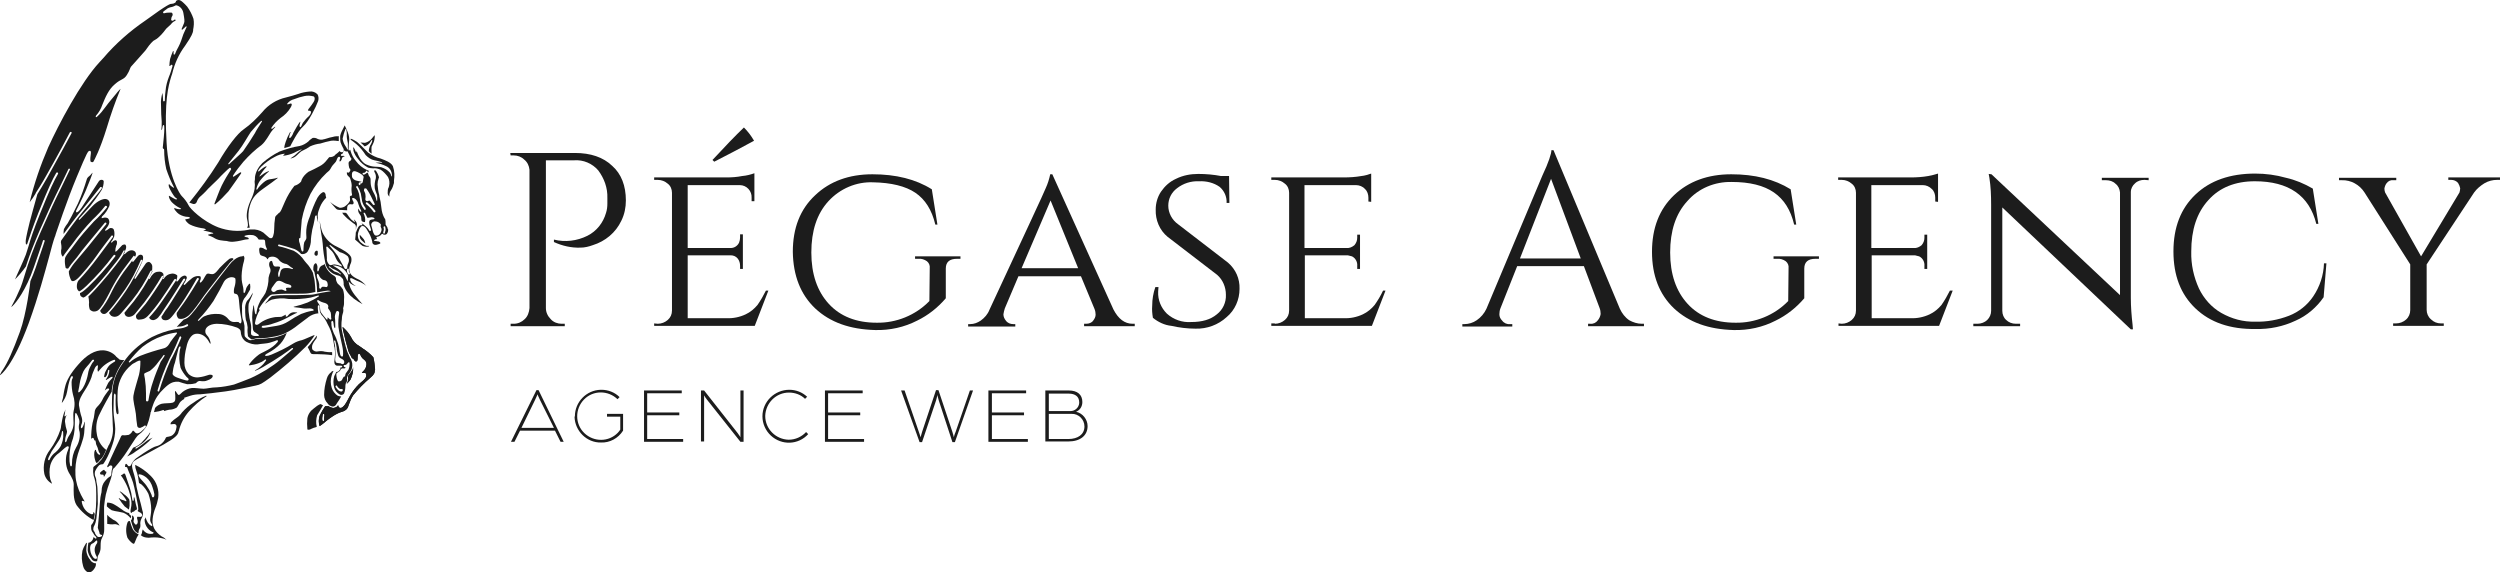 <?xml version="1.0" encoding="utf-8"?>
<!-- Generator: Adobe Illustrator 25.4.1, SVG Export Plug-In . SVG Version: 6.00 Build 0)  -->
<svg version="1.1" id="Calque_1" xmlns="http://www.w3.org/2000/svg" xmlns:xlink="http://www.w3.org/1999/xlink" x="0px" y="0px"
	 viewBox="0 0 715.8 163.9" style="enable-background:new 0 0 715.8 163.9;" xml:space="preserve">
<style type="text/css">
	.st0{fill:#1C1C1C;}
</style>
<g id="Calque_2_00000075137857519890911750000005282128339220544917_">
	<g id="Calque_1-2">
		<g id="Fond_Pegase">
			<path class="st0" d="M66.8,74.1c0,0.1,0,0.1,0,0.2c-0.6,0.5-1.1,1-1.5,1.6L62.8,79c-2.2,2.8-4.6,5.9-5.1,6.7
				c-2,2.9-3.4,4.6-4.2,5c-0.3,0.2-0.6,0.4-1,0.5c-0.2,0.1-0.5,0.1-0.8,0.1c-0.2,0-0.5,0-0.7-0.2c-0.3-0.4-0.5-0.9-0.4-1.5
				c0.2-0.3,0.5-0.7,0.8-1.2l0.3-0.4C54,85,56.9,80,56.9,80c0.1-0.1,0-0.3-0.1-0.4c-0.1-0.1-0.3,0-0.4,0.1c0,0-2.8,5-5.1,8.2
				l-0.3,0.4c-2.1,2.9-2.5,3.4-3.7,3.4c-0.3,0-0.6-0.1-0.8-0.3c-0.2-0.2-0.3-0.4-0.3-0.7c0.3-0.4,0.6-0.9,0.9-1.4s0.5-0.7,0.8-1.1
				c1.2-1.7,5-8,5.1-8c0.1-0.1,0-0.3-0.1-0.4c-0.1-0.1-0.3,0-0.4,0.1c0,0,0,0,0,0c0,0.1-3.9,6.3-5.1,8c-0.3,0.4-0.5,0.8-0.8,1.2
				c-0.3,0.5-0.6,1-1,1.4l0,0c-0.3,0.5-0.8,0.9-1.4,1.1c-0.6,0.2-1.3-0.1-1.5-0.7c0.5-0.5,1.1-1.2,1.9-2.2c2.2-2.8,5.7-8.3,5.8-8.4
				c0.1-0.1,0-0.3-0.1-0.4c0,0,0,0,0,0c-0.1-0.1-0.3,0-0.4,0.1c0,0-3.5,5.6-5.7,8.3s-2.6,3.1-4.2,3.2c-0.3,0.1-0.7,0-0.9-0.3
				c-0.2-0.3-0.2-0.7-0.1-1c0.6-0.7,1.4-1.7,2.7-3.2c1.8-2.4,3.5-5,5.1-7.6c0.1-0.1,0-0.3-0.1-0.4c-0.1-0.1-0.3,0-0.4,0.1
				c0,0,0,0,0,0c-1.5,2.6-3.2,5.1-5,7.5c-1.3,1.6-2.1,2.6-2.6,3.2l0,0c-0.4,0.5-0.9,0.8-1.5,0.9c-0.4,0.1-0.8,0-1.1-0.2
				c-0.3-0.2-0.4-0.6-0.5-0.9l1.2-1.5c0.4-0.5,0.9-1.1,1.5-1.8c2-2.6,3.8-5.5,5.3-8.5c0.1-0.1,0-0.3-0.1-0.3c-0.1-0.1-0.3,0-0.4,0.1
				l0,0c-1.5,3-3.2,5.8-5.3,8.4c-0.6,0.7-1.1,1.3-1.5,1.8c-1.5,1.8-2.1,2.5-2.6,2.7c-0.6,0.3-1.3,0.3-1.9-0.1
				c-0.2-0.2-0.4-0.5-0.6-0.8c1.8-2,3.4-4.2,4.9-6.4c1.8-2.7,3.3-5.6,4.6-8.5c0.1-0.1,0-0.3-0.1-0.3c-0.1-0.1-0.3,0-0.3,0.1
				c0,0,0,0,0,0c-1.2,2.9-2.7,5.8-4.5,8.4c-2.2,3.1-4.3,6-5.4,6.8c-0.3,0.2-0.7,0.3-1.1,0.1c-0.3-0.2-0.6-0.5-0.6-0.9
				c1.2-1.5,2.2-3.1,3-4.8l0.5-1c0.9-1.8,2-3.5,3.2-5.2l3.3-4.4l-0.4-0.3l-3.3,4.4c-1.2,1.7-2.2,3.4-3.2,5.3l-0.5,1
				c-1.2,2.3-2.4,4.4-3.3,5c-0.5,0.3-1.1,0.4-1.6,0.2c-0.3-0.1-0.5-0.3-0.7-0.5c-0.2-0.6-0.3-1.3-0.2-2c0-0.6-0.1-1.1-0.2-1.7
				c0.4-0.4,0.9-0.8,1.5-1.5c0.4-0.4,3.5-3.8,6.3-7.4c2.5-3.2,2.7-3.9,2.7-4c0-0.1-0.1-0.3-0.2-0.3c-0.1,0-0.3,0-0.3,0.2
				c0,0,0,0,0,0c-0.7,1.4-1.6,2.6-2.6,3.8c-2.7,3.6-5.9,7-6.2,7.3c-2,2.1-2.5,2.2-2.7,2.2c-0.3-0.1-0.6-0.3-0.8-0.6l0,0
				c-0.1-0.2-0.1-0.5-0.1-0.7c0.4-0.1,1-0.5,2.3-1.7c2.8-2.7,5.4-5.6,7.8-8.8c0.1-0.1,0.1-0.3-0.1-0.4c0,0,0,0,0,0
				c-0.1-0.1-0.3,0-0.4,0.1c-2.3,3.1-4.9,6-7.7,8.7c-1.6,1.5-2,1.6-2.1,1.6h-0.1C22.1,83,22,82.5,22,82c0-0.6,0.1-1.1,0.4-1.6
				c2-2.1,3.9-4.4,5.6-6.7c0.8-1.1,4.3-5.7,4.3-5.8c0.1-0.1,0.1-0.3,0-0.4c-0.1-0.1-0.3-0.1-0.4,0c0,0-3.6,4.7-4.3,5.8
				s-4.7,6.1-5.8,6.8c-0.3,0.2-0.6,0.4-1,0.4c-0.1,0-0.3-0.1-0.4-0.2c-0.4-0.8-0.7-1.7-0.7-2.6c0.6-1.1,1.3-2.1,2.1-3l0.5-0.6
				l1.6-1.9c0.7-0.8,1.5-1.8,2.7-3.3c2.1-2.6,3.7-4.6,3.8-4.7c0.1-0.1,0.1-0.3,0-0.4c-0.1-0.1-0.3-0.1-0.4,0c0,0,0,0,0,0
				c0,0-1.7,2.1-3.8,4.6c-1.2,1.5-2,2.4-2.7,3.3L22,73.7l-0.5,0.6c-0.7,0.8-1.4,1.7-2,2.6c-0.3,0-0.5,0-0.7-0.2
				c-0.2-0.9-0.3-1.8-0.2-2.6c0-0.3,0.2-0.8,1.3-2.2c0.3-0.3,0.7-0.9,1.3-1.7c1.7-2.4,3.7-4.6,5.7-6.8c1.3-1.2,2.6-2.6,3.7-4
				c0.1-0.1,0.1-0.3-0.1-0.4c0,0,0,0,0,0c-0.1-0.1-0.3-0.1-0.4,0c0,0,0,0,0,0c-1.1,1.4-2.3,2.7-3.6,3.9c-2.1,2.2-4.1,4.6-5.9,7.1
				c-0.6,0.7-1,1.3-1.3,1.7c-0.5,0.6-0.9,1.2-1.3,1.8c-0.6-0.5-0.6-1.6-0.4-2.4c0-0.5,0-0.9-0.1-1.3c-0.1-0.3-0.1-0.6,0-0.9
				c0.4-0.6,4.3-6.1,6.3-8.4s5.3-6.4,5.3-6.5c0.1-0.1,0.1-0.3,0-0.4c-0.1-0.1-0.3-0.1-0.4,0c0,0-3.3,4.2-5.2,6.5
				c-1.5,1.7-3.9,5-5.3,6.9c0-0.5,0-0.9,0.1-1.4c0.3-0.6,0.7-1.2,1.1-1.7c0.5-0.8,1.6-2.9,2.9-5.6c1-2.2,1.8-4.5,2.5-6.8
				c0.1-0.5,0.4-0.8,0.8-1.1c0.4-0.3,0.9-1.1,0.9-0.9s-1.1,3.1-2,5.2s-2.6,5.4-2.7,5.6s0,0.6,0.2,0.5s0.5-0.1,1.4-1.4
				s4.5-6.9,4.9-7.5s1.3-0.5,1.4,0c0,0.9-0.2,1.7-0.6,2.5c-1,1.6-2.1,3.1-3.2,4.5c-0.4,0.5-3.1,3.5-3.2,3.6s-0.2,0.3-0.1,0.4
				s0.2,0,0.4-0.2s1.9-2,3.4-3.6s3.2-2.3,4-2.1s1.2,0.9,0.9,2c-0.5,1.1-1.1,2.1-2,2.9c-0.2,0.2-0.2,0.4-0.2,0.5s0.1,0.1,0.4,0
				c0.5-0.2,1-0.1,1.4,0.1c0.4,0.4,0.5,1.1,0.3,1.6c-0.2,0.6-0.6,1.1-1,1.6c-0.1,0.1-0.2,0.2-0.1,0.3s0.2,0,0.3,0s0.7-0.4,0.9-0.6
				s1.1-0.2,1.3,0.4c0.2,0.6,0.2,1.3,0.1,1.9c-0.2,0.5-0.4,1-0.8,1.4c-0.1,0.2-0.1,0.3-0.1,0.3c0.1,0.1,0.2,0.1,0.3,0
				c0.2-0.3,0.5-0.5,0.8-0.6c0.3-0.1,0.5,0.1,0.6,0.4c0,0,0,0,0,0c0,0.4,0,0.8-0.2,1.1c-0.2,0.6-0.3,1.1-0.3,1.7
				c0.1,0.1,0.3,0,0.5-0.2s0.9-1,1.3-1.4c0.2-0.3,0.6-0.4,1-0.4c0.2,0.1,0.4,0.5,0.3,1c-0.1,0.5-0.3,0.9-0.6,1.3
				c-0.1,0.1-0.2,0.3-0.1,0.4c0.1,0.1,0.3,0.1,0.4,0c0.1-0.1,0.6-0.6,1-0.8c0.5-0.3,1.1-0.3,1.5-0.1c0.5,0.2,0.7,0.7,0.6,1.2
				c-0.2,0.6-0.6,1.1-1,1.6c-0.1,0.1-0.1,0.3,0,0.3c0.1,0.1,0.2,0.1,0.3,0c0.1-0.1,0.8-1,1.2-1.5c0.3-0.4,0.8-0.6,1.2-0.4
				c0.3,0.1,0.5,0.6,0.3,1.4c-0.6,1.6-1.4,3.2-2.2,4.8c-0.1,0.2-0.2,0.3-0.2,0.5c0,0.1,0.2,0.2,0.3,0.1s0.2-0.3,0.6-0.9
				s2.1-3.1,2.3-3.4s0.8-0.7,1.2-0.4c0.4,0.3,0.7,0.7,0.7,1.2c0,0.5,0,0.9-0.1,1.4c-0.1,0.4-0.9,1.8-0.9,2s0.3,0.2,0.3,0.1
				s0.4-0.8,0.8-1.2c0.4-0.5,1-0.8,1.7-0.8c0.9-0.1,1.3,0.4,1.4,0.7c0,0.4,0,0.7-0.2,1c-0.1,0.1-0.1,0.4,0.1,0.4s0.2-0.1,0.5-0.5
				c0.4-0.5,1-0.9,1.7-1c0.6-0.2,1.3,0,1.8,0.4c0.2,0.3-0.1,1.2-0.2,1.5s0.2,0.4,0.4,0.2s0.3-0.4,0.6-0.8c0.3-0.4,0.8-0.7,1.3-0.8
				c0.4,0,0.7,0.2,0.7,0.7c-0.2,0.6-0.5,1.2-0.9,1.7c0,0.1,0,0.3,0.2,0.3s0.8-0.9,1.9-1.7c0.7-0.7,1.7-1,2.6-0.8
				c0.3,0.2,0.2,0.8,0.1,1s-0.3,0.7-0.1,0.8s0.5-0.3,0.8-0.7s0.8-1.6,1.2-1.8s0.7,0.1,1.5,0.1s1.6-1.2,2.1-1.8
				c0.9-0.9,1.8-1.8,2.8-2.6C66.3,73.8,66.8,73.9,66.8,74.1z"/>
			<path class="st0" d="M30.3,135c-0.2,0-0.3-0.2-0.4-0.4s-0.3,0-0.5,0.1s-0.5,0.4-0.7,0.6s0,0.2,0,0.4s0.4,0.2,0.7,0.2
				s0.3,0.2,0.3,0.4s0.1,0.2,0.2,0.1c0.1-0.3,0.3-0.6,0.5-0.9C30.5,135.2,30.5,135,30.3,135z M30.3,135c-0.2,0-0.3-0.2-0.4-0.4
				s-0.3,0-0.5,0.1s-0.5,0.4-0.7,0.6s0,0.2,0,0.4s0.4,0.2,0.7,0.2s0.3,0.2,0.3,0.4s0.1,0.2,0.2,0.1c0.1-0.3,0.3-0.6,0.5-0.9
				C30.5,135.2,30.5,135,30.3,135z M30.3,135c-0.2,0-0.3-0.2-0.4-0.4s-0.3,0-0.5,0.1s-0.5,0.4-0.7,0.6s0,0.2,0,0.4s0.4,0.2,0.7,0.2
				s0.3,0.2,0.3,0.4s0.1,0.2,0.2,0.1c0.1-0.3,0.3-0.6,0.5-0.9C30.5,135.2,30.5,135,30.3,135z M30.3,135c-0.2,0-0.3-0.2-0.4-0.4
				s-0.3,0-0.5,0.1s-0.5,0.4-0.7,0.6s0,0.2,0,0.4s0.4,0.2,0.7,0.2s0.3,0.2,0.3,0.4s0.1,0.2,0.2,0.1c0.1-0.3,0.3-0.6,0.5-0.9
				C30.5,135.2,30.5,135,30.3,135z M30.3,135c-0.2,0-0.3-0.2-0.4-0.4s-0.3,0-0.5,0.1s-0.5,0.4-0.7,0.6s0,0.2,0,0.4s0.4,0.2,0.7,0.2
				s0.3,0.2,0.3,0.4s0.1,0.2,0.2,0.1c0.1-0.3,0.3-0.6,0.5-0.9C30.5,135.2,30.5,135,30.3,135z M30.3,135c-0.2,0-0.3-0.2-0.4-0.4
				s-0.3,0-0.5,0.1s-0.5,0.4-0.7,0.6s0,0.2,0,0.4s0.4,0.2,0.7,0.2s0.3,0.2,0.3,0.4s0.1,0.2,0.2,0.1c0.1-0.3,0.3-0.6,0.5-0.9
				C30.5,135.2,30.5,135,30.3,135z M30.3,135c-0.2,0-0.3-0.2-0.4-0.4s-0.3,0-0.5,0.1s-0.5,0.4-0.7,0.6s0,0.2,0,0.4s0.4,0.2,0.7,0.2
				s0.3,0.2,0.3,0.4s0.1,0.2,0.2,0.1c0.1-0.3,0.3-0.6,0.5-0.9C30.5,135.2,30.5,135,30.3,135z M30.3,135c-0.2,0-0.3-0.2-0.4-0.4
				s-0.3,0-0.5,0.1s-0.5,0.4-0.7,0.6s0,0.2,0,0.4s0.4,0.2,0.7,0.2s0.3,0.2,0.3,0.4s0.1,0.2,0.2,0.1c0.1-0.3,0.3-0.6,0.5-0.9
				C30.5,135.2,30.5,135,30.3,135z M30.3,135c-0.2,0-0.3-0.2-0.4-0.4s-0.3,0-0.5,0.1s-0.5,0.4-0.7,0.6s0,0.2,0,0.4s0.4,0.2,0.7,0.2
				s0.3,0.2,0.3,0.4s0.1,0.2,0.2,0.1c0.1-0.3,0.3-0.6,0.5-0.9C30.5,135.2,30.5,135,30.3,135z M30.3,135c-0.2,0-0.3-0.2-0.4-0.4
				s-0.3,0-0.5,0.1s-0.5,0.4-0.7,0.6s0,0.2,0,0.4s0.4,0.2,0.7,0.2s0.3,0.2,0.3,0.4s0.1,0.2,0.2,0.1c0.1-0.3,0.3-0.6,0.5-0.9
				C30.5,135.2,30.5,135,30.3,135z M30.3,135c-0.2,0-0.3-0.2-0.4-0.4s-0.3,0-0.5,0.1s-0.5,0.4-0.7,0.6s0,0.2,0,0.4s0.4,0.2,0.7,0.2
				s0.3,0.2,0.3,0.4s0.1,0.2,0.2,0.1c0.1-0.3,0.3-0.6,0.5-0.9C30.5,135.2,30.5,135,30.3,135z M30.3,135c-0.2,0-0.3-0.2-0.4-0.4
				s-0.3,0-0.5,0.1s-0.5,0.4-0.7,0.6s0,0.2,0,0.4s0.4,0.2,0.7,0.2s0.3,0.2,0.3,0.4s0.1,0.2,0.2,0.1c0.1-0.3,0.3-0.6,0.5-0.9
				C30.5,135.2,30.5,135,30.3,135z M30.3,135c-0.2,0-0.3-0.2-0.4-0.4s-0.3,0-0.5,0.1s-0.5,0.4-0.7,0.6s0,0.2,0,0.4s0.4,0.2,0.7,0.2
				s0.3,0.2,0.3,0.4s0.1,0.2,0.2,0.1c0.1-0.3,0.3-0.6,0.5-0.9C30.5,135.2,30.5,135,30.3,135z M30.3,135c-0.2,0-0.3-0.2-0.4-0.4
				s-0.3,0-0.5,0.1s-0.5,0.4-0.7,0.6s0,0.2,0,0.4s0.4,0.2,0.7,0.2s0.3,0.2,0.3,0.4s0.1,0.2,0.2,0.1c0.1-0.3,0.3-0.6,0.5-0.9
				C30.5,135.2,30.5,135,30.3,135z M30.3,135c-0.2,0-0.3-0.2-0.4-0.4s-0.3,0-0.5,0.1s-0.5,0.4-0.7,0.6s0,0.2,0,0.4s0.4,0.2,0.7,0.2
				s0.3,0.2,0.3,0.4s0.1,0.2,0.2,0.1c0.1-0.3,0.3-0.6,0.5-0.9C30.5,135.2,30.5,135,30.3,135z M30.3,135c-0.2,0-0.3-0.2-0.4-0.4
				s-0.3,0-0.5,0.1s-0.5,0.4-0.7,0.6s0,0.2,0,0.4s0.4,0.2,0.7,0.2s0.3,0.2,0.3,0.4s0.1,0.2,0.2,0.1c0.1-0.3,0.3-0.6,0.5-0.9
				C30.5,135.2,30.5,135,30.3,135z M30.3,135c-0.2,0-0.3-0.2-0.4-0.4s-0.3,0-0.5,0.1s-0.5,0.4-0.7,0.6s0,0.2,0,0.4s0.4,0.2,0.7,0.2
				s0.3,0.2,0.3,0.4s0.1,0.2,0.2,0.1c0.1-0.3,0.3-0.6,0.5-0.9C30.5,135.2,30.5,135,30.3,135z M30.3,135c-0.2,0-0.3-0.2-0.4-0.4
				s-0.3,0-0.5,0.1s-0.5,0.4-0.7,0.6s0,0.2,0,0.4s0.4,0.2,0.7,0.2s0.3,0.2,0.3,0.4s0.1,0.2,0.2,0.1c0.1-0.3,0.3-0.6,0.5-0.9
				C30.5,135.2,30.5,135,30.3,135z M30.3,135c-0.2,0-0.3-0.2-0.4-0.4s-0.3,0-0.5,0.1s-0.5,0.4-0.7,0.6s0,0.2,0,0.4s0.4,0.2,0.7,0.2
				s0.3,0.2,0.3,0.4s0.1,0.2,0.2,0.1c0.1-0.3,0.3-0.6,0.5-0.9C30.5,135.2,30.5,135,30.3,135z M30.3,135c-0.2,0-0.3-0.2-0.4-0.4
				s-0.3,0-0.5,0.1s-0.5,0.4-0.7,0.6s0,0.2,0,0.4s0.4,0.2,0.7,0.2s0.3,0.2,0.3,0.4s0.1,0.2,0.2,0.1c0.1-0.3,0.3-0.6,0.5-0.9
				C30.5,135.2,30.5,135,30.3,135z M30.3,135c-0.2,0-0.3-0.2-0.4-0.4s-0.3,0-0.5,0.1s-0.5,0.4-0.7,0.6s0,0.2,0,0.4s0.4,0.2,0.7,0.2
				s0.3,0.2,0.3,0.4s0.1,0.2,0.2,0.1c0.1-0.3,0.3-0.6,0.5-0.9C30.5,135.2,30.5,135,30.3,135z M30.3,135c-0.2,0-0.3-0.2-0.4-0.4
				s-0.3,0-0.5,0.1s-0.5,0.4-0.7,0.6s0,0.2,0,0.4s0.4,0.2,0.7,0.2s0.3,0.2,0.3,0.4s0.1,0.2,0.2,0.1c0.1-0.3,0.3-0.6,0.5-0.9
				C30.5,135.2,30.5,135,30.3,135z M30.3,135c-0.2,0-0.3-0.2-0.4-0.4s-0.3,0-0.5,0.1s-0.5,0.4-0.7,0.6s0,0.2,0,0.4s0.4,0.2,0.7,0.2
				s0.3,0.2,0.3,0.4s0.1,0.2,0.2,0.1c0.1-0.3,0.3-0.6,0.5-0.9C30.5,135.2,30.5,135,30.3,135z M30.3,135c-0.2,0-0.3-0.2-0.4-0.4
				s-0.3,0-0.5,0.1s-0.5,0.4-0.7,0.6s0,0.2,0,0.4s0.4,0.2,0.7,0.2s0.3,0.2,0.3,0.4s0.1,0.2,0.2,0.1c0.1-0.3,0.3-0.6,0.5-0.9
				C30.5,135.2,30.5,135,30.3,135z M30.3,135c-0.2,0-0.3-0.2-0.4-0.4s-0.3,0-0.5,0.1s-0.5,0.4-0.7,0.6s0,0.2,0,0.4s0.4,0.2,0.7,0.2
				s0.3,0.2,0.3,0.4s0.1,0.2,0.2,0.1c0.1-0.3,0.3-0.6,0.5-0.9C30.5,135.2,30.5,135,30.3,135z M30.3,135c-0.2,0-0.3-0.2-0.4-0.4
				s-0.3,0-0.5,0.1s-0.5,0.4-0.7,0.6s0,0.2,0,0.4s0.4,0.2,0.7,0.2s0.3,0.2,0.3,0.4s0.1,0.2,0.2,0.1c0.1-0.3,0.3-0.6,0.5-0.9
				C30.5,135.2,30.5,135,30.3,135z M30.3,135c-0.2,0-0.3-0.2-0.4-0.4s-0.3,0-0.5,0.1s-0.5,0.4-0.7,0.6s0,0.2,0,0.4s0.4,0.2,0.7,0.2
				s0.3,0.2,0.3,0.4s0.1,0.2,0.2,0.1c0.1-0.3,0.3-0.6,0.5-0.9C30.5,135.2,30.5,135,30.3,135z M30.3,135c-0.2,0-0.3-0.2-0.4-0.4
				s-0.3,0-0.5,0.1s-0.5,0.4-0.7,0.6s0,0.2,0,0.4s0.4,0.2,0.7,0.2s0.3,0.2,0.3,0.4s0.1,0.2,0.2,0.1c0.1-0.3,0.3-0.6,0.5-0.9
				C30.5,135.2,30.5,135,30.3,135z M30.3,135c-0.2,0-0.3-0.2-0.4-0.4s-0.3,0-0.5,0.1s-0.5,0.4-0.7,0.6s0,0.2,0,0.4s0.4,0.2,0.7,0.2
				s0.3,0.2,0.3,0.4s0.1,0.2,0.2,0.1c0.1-0.3,0.3-0.6,0.5-0.9C30.5,135.2,30.5,135,30.3,135z M30.3,135c-0.2,0-0.3-0.2-0.4-0.4
				s-0.3,0-0.5,0.1s-0.5,0.4-0.7,0.6s0,0.2,0,0.4s0.4,0.2,0.7,0.2s0.3,0.2,0.3,0.4s0.1,0.2,0.2,0.1c0.1-0.3,0.3-0.6,0.5-0.9
				C30.5,135.2,30.5,135,30.3,135z M30.3,135c-0.2,0-0.3-0.2-0.4-0.4s-0.3,0-0.5,0.1s-0.5,0.4-0.7,0.6s0,0.2,0,0.4s0.4,0.2,0.7,0.2
				s0.3,0.2,0.3,0.4s0.1,0.2,0.2,0.1c0.1-0.3,0.3-0.6,0.5-0.9C30.5,135.2,30.5,135,30.3,135z M30.3,135c-0.2,0-0.3-0.2-0.4-0.4
				s-0.3,0-0.5,0.1s-0.5,0.4-0.7,0.6s0,0.2,0,0.4s0.4,0.2,0.7,0.2s0.3,0.2,0.3,0.4s0.1,0.2,0.2,0.1c0.1-0.3,0.3-0.6,0.5-0.9
				C30.5,135.2,30.5,135,30.3,135z M30.3,135c-0.2,0-0.3-0.2-0.4-0.4s-0.3,0-0.5,0.1s-0.5,0.4-0.7,0.6s0,0.2,0,0.4s0.4,0.2,0.7,0.2
				s0.3,0.2,0.3,0.4s0.1,0.2,0.2,0.1c0.1-0.3,0.3-0.6,0.5-0.9C30.5,135.2,30.5,135,30.3,135z M30.3,135c-0.2,0-0.3-0.2-0.4-0.4
				s-0.3,0-0.5,0.1s-0.5,0.4-0.7,0.6s0,0.2,0,0.4s0.4,0.2,0.7,0.2s0.3,0.2,0.3,0.4s0.1,0.2,0.2,0.1c0.1-0.3,0.3-0.6,0.5-0.9
				C30.5,135.2,30.5,135,30.3,135z M30.3,135c-0.2,0-0.3-0.2-0.4-0.4s-0.3,0-0.5,0.1s-0.5,0.4-0.7,0.6s0,0.2,0,0.4s0.4,0.2,0.7,0.2
				s0.3,0.2,0.3,0.4s0.1,0.2,0.2,0.1c0.1-0.3,0.3-0.6,0.5-0.9C30.5,135.2,30.5,135,30.3,135z M30.3,135c-0.2,0-0.3-0.2-0.4-0.4
				s-0.3,0-0.5,0.1s-0.5,0.4-0.7,0.6s0,0.2,0,0.4s0.4,0.2,0.7,0.2s0.3,0.2,0.3,0.4s0.1,0.2,0.2,0.1c0.1-0.3,0.3-0.6,0.5-0.9
				C30.5,135.2,30.5,135,30.3,135z M30.3,135c-0.2,0-0.3-0.2-0.4-0.4s-0.3,0-0.5,0.1s-0.5,0.4-0.7,0.6s0,0.2,0,0.4s0.4,0.2,0.7,0.2
				s0.3,0.2,0.3,0.4s0.1,0.2,0.2,0.1c0.1-0.3,0.3-0.6,0.5-0.9C30.5,135.2,30.5,135,30.3,135z M30.3,135c-0.2,0-0.3-0.2-0.4-0.4
				s-0.3,0-0.5,0.1s-0.5,0.4-0.7,0.6s0,0.2,0,0.4s0.4,0.2,0.7,0.2s0.3,0.2,0.3,0.4s0.1,0.2,0.2,0.1c0.1-0.3,0.3-0.6,0.5-0.9
				C30.5,135.2,30.5,135,30.3,135z M30.3,135c-0.2,0-0.3-0.2-0.4-0.4s-0.3,0-0.5,0.1s-0.5,0.4-0.7,0.6s0,0.2,0,0.4s0.4,0.2,0.7,0.2
				s0.3,0.2,0.3,0.4s0.1,0.2,0.2,0.1c0.1-0.3,0.3-0.6,0.5-0.9C30.5,135.2,30.5,135,30.3,135z M30.3,135c-0.2,0-0.3-0.2-0.4-0.4
				s-0.3,0-0.5,0.1s-0.5,0.4-0.7,0.6s0,0.2,0,0.4s0.4,0.2,0.7,0.2s0.3,0.2,0.3,0.4s0.1,0.2,0.2,0.1c0.1-0.3,0.3-0.6,0.5-0.9
				C30.5,135.2,30.5,135,30.3,135z M30.3,135c-0.2,0-0.3-0.2-0.4-0.4s-0.3,0-0.5,0.1s-0.5,0.4-0.7,0.6s0,0.2,0,0.4s0.4,0.2,0.7,0.2
				s0.3,0.2,0.3,0.4s0.1,0.2,0.2,0.1c0.1-0.3,0.3-0.6,0.5-0.9C30.5,135.2,30.5,135,30.3,135z M30.3,135c-0.2,0-0.3-0.2-0.4-0.4
				s-0.3,0-0.5,0.1s-0.5,0.4-0.7,0.6s0,0.2,0,0.4s0.4,0.2,0.7,0.2s0.3,0.2,0.3,0.4s0.1,0.2,0.2,0.1c0.1-0.3,0.3-0.6,0.5-0.9
				C30.5,135.2,30.5,135,30.3,135z M30.3,135c-0.2,0-0.3-0.2-0.4-0.4s-0.3,0-0.5,0.1s-0.5,0.4-0.7,0.6s0,0.2,0,0.4s0.4,0.2,0.7,0.2
				s0.3,0.2,0.3,0.4s0.1,0.2,0.2,0.1c0.1-0.3,0.3-0.6,0.5-0.9C30.5,135.2,30.5,135,30.3,135z M30.3,135c-0.2,0-0.3-0.2-0.4-0.4
				s-0.3,0-0.5,0.1s-0.5,0.4-0.7,0.6s0,0.2,0,0.4s0.4,0.2,0.7,0.2s0.3,0.2,0.3,0.4s0.1,0.2,0.2,0.1c0.1-0.3,0.3-0.6,0.5-0.9
				C30.5,135.2,30.5,135,30.3,135z M30.3,135c-0.2,0-0.3-0.2-0.4-0.4s-0.3,0-0.5,0.1s-0.5,0.4-0.7,0.6s0,0.2,0,0.4s0.4,0.2,0.7,0.2
				s0.3,0.2,0.3,0.4s0.1,0.2,0.2,0.1c0.1-0.3,0.3-0.6,0.5-0.9C30.5,135.2,30.5,135,30.3,135z M30.3,135c-0.2,0-0.3-0.2-0.4-0.4
				s-0.3,0-0.5,0.1s-0.5,0.4-0.7,0.6s0,0.2,0,0.4s0.4,0.2,0.7,0.2s0.3,0.2,0.3,0.4s0.1,0.2,0.2,0.1c0.1-0.3,0.3-0.6,0.5-0.9
				C30.5,135.2,30.5,135,30.3,135z M30.3,135c-0.2,0-0.3-0.2-0.4-0.4s-0.3,0-0.5,0.1s-0.5,0.4-0.7,0.6s0,0.2,0,0.4s0.4,0.2,0.7,0.2
				s0.3,0.2,0.3,0.4s0.1,0.2,0.2,0.1c0.1-0.3,0.3-0.6,0.5-0.9C30.5,135.2,30.5,135,30.3,135z M30.3,135c-0.2,0-0.3-0.2-0.4-0.4
				s-0.3,0-0.5,0.1s-0.5,0.4-0.7,0.6s0,0.2,0,0.4s0.4,0.2,0.7,0.2s0.3,0.2,0.3,0.4s0.1,0.2,0.2,0.1c0.1-0.3,0.3-0.6,0.5-0.9
				C30.5,135.2,30.5,135,30.3,135z M30.3,135c-0.2,0-0.3-0.2-0.4-0.4s-0.3,0-0.5,0.1s-0.5,0.4-0.7,0.6s0,0.2,0,0.4s0.4,0.2,0.7,0.2
				s0.3,0.2,0.3,0.4s0.1,0.2,0.2,0.1c0.1-0.3,0.3-0.6,0.5-0.9C30.5,135.2,30.5,135,30.3,135z M30.3,135c-0.2,0-0.3-0.2-0.4-0.4
				s-0.3,0-0.5,0.1s-0.5,0.4-0.7,0.6s0,0.2,0,0.4s0.4,0.2,0.7,0.2s0.3,0.2,0.3,0.4s0.1,0.2,0.2,0.1c0.1-0.3,0.3-0.6,0.5-0.9
				C30.5,135.2,30.5,135,30.3,135z M30.3,135c-0.2,0-0.3-0.2-0.4-0.4s-0.3,0-0.5,0.1s-0.5,0.4-0.7,0.6s0,0.2,0,0.4s0.4,0.2,0.7,0.2
				s0.3,0.2,0.3,0.4s0.1,0.2,0.2,0.1c0.1-0.3,0.3-0.6,0.5-0.9C30.5,135.2,30.5,135,30.3,135z M30.3,135c-0.2,0-0.3-0.2-0.4-0.4
				s-0.3,0-0.5,0.1s-0.5,0.4-0.7,0.6s0,0.2,0,0.4s0.4,0.2,0.7,0.2s0.3,0.2,0.3,0.4s0.1,0.2,0.2,0.1c0.1-0.3,0.3-0.6,0.5-0.9
				C30.5,135.2,30.5,135,30.3,135z M30.3,135c-0.2,0-0.3-0.2-0.4-0.4s-0.3,0-0.5,0.1s-0.5,0.4-0.7,0.6s0,0.2,0,0.4s0.4,0.2,0.7,0.2
				s0.3,0.2,0.3,0.4s0.1,0.2,0.2,0.1c0.1-0.3,0.3-0.6,0.5-0.9C30.5,135.2,30.5,135,30.3,135z M30.3,135c-0.2,0-0.3-0.2-0.4-0.4
				s-0.3,0-0.5,0.1s-0.5,0.4-0.7,0.6s0,0.2,0,0.4s0.4,0.2,0.7,0.2s0.3,0.2,0.3,0.4s0.1,0.2,0.2,0.1c0.1-0.3,0.3-0.6,0.5-0.9
				C30.5,135.2,30.5,135,30.3,135z M30.3,135c-0.2,0-0.3-0.2-0.4-0.4s-0.3,0-0.5,0.1s-0.5,0.4-0.7,0.6s0,0.2,0,0.4s0.4,0.2,0.7,0.2
				s0.3,0.2,0.3,0.4s0.1,0.2,0.2,0.1c0.1-0.3,0.3-0.6,0.5-0.9C30.5,135.2,30.5,135,30.3,135z M30.3,135c-0.2,0-0.3-0.2-0.4-0.4
				s-0.3,0-0.5,0.1s-0.5,0.4-0.7,0.6s0,0.2,0,0.4s0.4,0.2,0.7,0.2s0.3,0.2,0.3,0.4s0.1,0.2,0.2,0.1c0.1-0.3,0.3-0.6,0.5-0.9
				C30.5,135.2,30.5,135,30.3,135z M30.3,135c-0.2,0-0.3-0.2-0.4-0.4s-0.3,0-0.5,0.1s-0.5,0.4-0.7,0.6s0,0.2,0,0.4s0.4,0.2,0.7,0.2
				s0.3,0.2,0.3,0.4s0.1,0.2,0.2,0.1c0.1-0.3,0.3-0.6,0.5-0.9C30.5,135.2,30.5,135,30.3,135z M30.3,135c-0.2,0-0.3-0.2-0.4-0.4
				s-0.3,0-0.5,0.1s-0.5,0.4-0.7,0.6s0,0.2,0,0.4s0.4,0.2,0.7,0.2s0.3,0.2,0.3,0.4s0.1,0.2,0.2,0.1c0.1-0.3,0.3-0.6,0.5-0.9
				C30.5,135.2,30.5,135,30.3,135z M89.8,96c-0.1,0-2.9,1.3-3.4,1.4c-0.9,0.2-1.7,0.5-2.5,1c-1.9,1.2-4,2.2-6.1,3.1
				c-1.5,0.6-1.8,0.4-1.9,0.3s0.2-0.4,0.8-0.7c1.3-0.7,2.6-1.6,3.6-2.7c0.8-0.9,1.4-2,1.8-3.1c-0.3,0.2-0.6,0.3-0.9,0.5
				c-1.2,0.5-2.5,0.9-3.8,1L77,96.8C76,97,75,97,74.1,97c-0.5,0-0.9,0-1.4,0.2l0,0c-0.3,0.1-0.6,0.2-0.9,0.2c-0.2,0-0.4,0-0.6-0.1
				c-0.4-0.3-0.8-0.6-1.1-1C70,96,70,95.6,70,93.5v-0.2c-0.1-0.6-0.2-1.3-0.5-1.9c-0.2-0.8-0.2-1.5-0.2-2.3c0-0.3,0-0.6,0-0.8
				c-0.1-1,0.1-2,0.6-2.8c0.7-0.8,1.2-1.7,1.7-2.6c0.1-0.5,0.1-1,0-1.6c-0.1-0.1-0.2-0.1-0.3,0c-0.4,0.5-0.8,1-0.9,1.6
				c-0.1,0.5-0.3,1-0.5,1s-0.2-0.4-0.2-1s-0.4-1.7-0.5-2.8c-0.1-1.5,0.1-3,0.4-4.4c0.4-1.4,0.6-2.2,0-2.5c0,0.1-0.1,0.2-0.3,0.2
				c0,0,0,0,0,0c0,0-1.7-0.1-3.7,2.5l-2.5,3.2c-2.1,2.8-4.6,5.9-5.1,6.7c-0.8,1.1-3.1,4.4-4.3,5.2c-0.3,0.2-0.7,0.4-1.1,0.5
				c-0.7,0.7-1.4,1.4-2,2.1l0.6-0.1c0.8,0,1.5-0.2,2.2-0.6c0.1-0.1,0.3-0.1,0.4,0c0.1,0.1,0.1,0.3,0,0.4c0,0-0.1,0-0.1,0.1
				c-0.8,0.4-1.6,0.6-2.5,0.7c-0.3,0-0.7,0.1-1.1,0.2h-0.1c-2.3,0.4-4.4,1.2-6.5,2.2c-2.8,1.5-5.4,3.6-7.4,6.2
				c-2.5,3.2-3.6,5.8-3.9,8.9c-0.2,2.6-0.2,5.3,0,7.9c0,0.9,0.1,1.7,0.1,2.5c0.2,1.9-0.2,3.7-1.1,5.4l-0.1,0.1
				c-0.2,0.4-0.3,0.8-0.5,1.1c-0.4,1-0.9,2-1.5,2.9c-0.6,0.7-1.3,1.4-2,1.9c-0.4,0.3-0.4,0.4-0.4,0.7c0,0.1,0,0.2,0,0.3
				c-0.1,0.6,0,1.2,0.1,1.8c0.4,1.1,0.6,2.2,0.7,3.3c0.1,2.5,0.1,5.1-0.2,7.6c-0.3,2.1-0.7,2.7-1,3s-0.2,0.5-0.2,1
				c0,0.5,0.1,0.9,0.4,1.3l0.1,0.1c0.2,0.4,0.5,0.9,0.9,1.2c0.1,0.1,0.1,0.2,0.1,0.4c0,0,0,0,0,0c0,0.1-0.1,0.1-0.2,0.1
				c-0.1,0-0.1,0-0.2-0.1c-0.2-0.1-0.3-0.3-0.4-0.4c0,0.3-0.2,0.6-0.3,0.9c-0.4,0.6-0.9,0.8-1.2,0.8c-0.1,0.7-0.2,1.4-0.2,2.1
				c0.1,0.9,0.5,1.8,1.1,2.5l0.1,0.2c0.3,0.4,0.9,0.6,1.4,0.5c0.1,0,0.2-0.2,0.2-0.6c0-0.5,0.1-1,0.4-1.4c0.3-0.6,0.5-1.2,0.5-1.8
				v-0.1c0-0.8,0-1.6,0.2-2.3l0.1-0.2c0.3-0.6,0.6-1.3,0.7-2c0.1-0.5,0-3,0-5.2v-0.3c0-0.5,0-1.1,0-1.8l0,0c0.1-1.2,0.3-2.3,0.5-3.4
				c0.3-1.3,0.7-2.5,1.2-3.8c0.1-0.3,0.2-0.6,0.3-0.9c0.2-0.6,0.3-1.2,0.4-1.9v0c0-0.4,0.2-0.9,0.6-1.1c1.3-1.5,2.5-3,3.6-4.7
				c0.3-0.4,0.6-1,0.9-1.4c1.2-1.9,2-3.1,2.5-3.4c1-0.7,1.7-1.6,2.3-2.6c0.4-1,0.7-2,0.9-3c0-0.2,0.1-0.3,0.1-0.5c0,0,0,0,0-0.1
				c0-0.1,0-0.2,0.1-0.2c0.2-0.8,0.4-1.5,0.6-2c0.6-1.8,1.7-3.4,3.1-4.7c1.7-1.7,2.6-1.9,3.4-2l0,0c0.3,0,0.6,0,0.9,0
				c0.8,0.3,1.6,0.5,2.4,0.7c0.7,0,1.4,0,2.1-0.2c0.2,0,0.5-0.1,0.6-0.3c0.3-0.3,0.7-0.5,1.1-0.4c0.7,0.1,1.4,0.1,2-0.2
				c0.9-0.3,1.4-0.7,1.5-1.1s-0.3-0.6-1-0.5c-0.9,0.3-1.9,0.6-2.8,0.7c-1.1,0.2-2.2-0.1-3.1-0.9c-0.8-0.9-1.2-2-1.2-3.2
				c0-1.6,0.2-3.1,0.6-4.6c0.3-1.7,1.3-3.5,2.5-3.7c1.1-0.2,2.2,0.2,3,1c0.5,0.5,0.9,1.1,1.2,1.7c0.1,0.2,0.2,0.1,0.2-0.1
				c-0.1-0.6-0.3-1.2-0.7-1.8c-0.6-0.7-0.9-1-0.8-1.8s1-1.8,3.2-1.9c2,0,4,0.4,5.9,1.1c1.2,0.6,1,1.1,1.1,1.8c0.2,1,0.7,1.8,1.6,2.3
				c1,0.5,2.1,0.8,3.2,0.7c1-0.2,2.5-0.2,3.5-0.5s1.8-0.6,2-0.7s0.4,0.2,0.2,0.5c-0.8,1-1.8,1.7-2.9,2.3c-2,1.1-1.9,0.8-3.2,1.9
				c-0.8,0.7-1.5,1.4-2.1,2.3c-0.1,0.2,0,0.2,0.2,0.2c0.8-0.1,1.7-0.3,2.5-0.6c0.6-0.2,1.2-0.5,1.7-0.9c0.1-0.1,0.3-0.2,0.4-0.2
				c0.1,0,0.1,0.2,0.1,0.3c-0.4,0.6-0.9,1.2-1.5,1.7c-0.5,0.4-1,0.8-1.6,1.1c-0.1,0.1-0.1,0.2-0.1,0.2c0.8-0.3,1.6-0.7,2.3-1.1
				c1.4-0.8,4.3-2.6,5.3-3.3s2.6-1.8,2.8-2s0.5-0.2,0.5-0.1s0.1,0.2-0.2,0.4s-2.3,2-3.3,2.8c-1.3,1.1-2.6,2-4,2.9
				c-1.5,0.9-3.1,1.8-4.7,2.5c-1.3,0.5-3.5,1.4-4.7,1.8c-1.6,0.4-3.3,0.7-4.9,0.8c-1.6,0-2.9,0.4-3.8,0.4s-2.5-0.3-3.4-0.2
				c-0.9,0.1-1.8,0.5-2.6,1.1c-0.7,0.6-1,1.1-1.3,0.8s-0.6-0.9-0.7-1s-0.2,0-0.2,0.3c0.1,0.6,0.1,1.2,0.1,1.8c0,0.7-0.2,1-0.8,1.2
				s-2.2,0.1-3.1,0.3c-0.7,0.2-1.4,0.6-1.9,1.2c-0.1,0.4-0.2,0.8-0.3,1.2c0.9-0.1,1.8-0.3,2.6-0.6c0.1,0,0.3,0,0.3,0.2
				c0,0,0,0.1,0,0.1c0.5-0.2,1-0.3,1.5-0.4c0.7,0,1.4-0.2,2.1-0.6c0.4-0.4,0.7-1.3,1.1-1.7c0.3-0.3,0.7-0.6,1.1-0.8l-0.1-0.3
				l1.8-0.6c0.9-0.3,1.9-0.4,2.8-0.4c1.5-0.1,4.7-0.5,7-0.8L65,112c2.3-0.3,6.8-1.3,8.2-1.6s1.7-0.5,4.2-2.3c3.5-2.7,6.9-5.6,10-8.7
				c1-1,1.9-2.2,2.7-3.4C90.1,96,90,96,89.8,96z M27.7,159.9c-0.1,0.1-0.6,0.4-1.2-0.6c-0.5-0.7-0.7-1.6-0.7-2.4
				c0-0.4,0.1-1,0.5-1.2c0.3-0.1,0.6-0.3,0.8-0.5l0.3-0.3c0.2-0.2,0.3-0.2,0.4-0.1c0.1,0.3,0.1,0.7-0.2,1c-0.3,0.5-0.5,1-0.5,1.6
				c0,0.6,0.2,1.3,0.5,1.8C27.8,159.5,27.8,159.8,27.7,159.9z M36.9,103.5c1.2-1.5,2.4-2.9,3.9-4.2c1.7-1.3,3.6-2.4,5.7-3.1
				c1.3-0.5,2.6-0.8,4-1c0.3,0,0.2,0.3,0,0.5c-0.6,0.7-1.2,1.5-1.7,2.2c-0.5,0.9-0.9,1.5-1.8,1.8c-2.3,0.6-4.6,1.3-6.9,2.2
				c-1.1,0.5-2.1,1.1-2.9,1.8C37,103.9,36.8,103.7,36.9,103.5z M41.8,122.1c-0.3,0.5-0.7,0.9-1.1,1.2c-0.4,0.4-0.8,0.7-1.4,0.8
				c-0.3,0-0.6-0.2-0.8-0.5c-0.2-0.2-0.3-0.3-0.4-0.3s-0.2,0.2-0.4,0.5c-0.2,0.3-0.5,0.5-0.8,0.7c-0.6,0.1-1.2,0.2-1.8,0.1
				c-0.3,0-0.5,0.4-0.6,0.7s-0.9,1.9-1.6,3.4c-0.7,1.5-1.9,4.1-2,4.4c-0.1,0.1-0.2,0.3-0.2,0.5c0,0.2,0.2,0.2,0.3,0.1
				s0.2-0.3,0.5-0.4c0.2-0.1,0.4,0,0.6,0.1c0.1,0.2,0.1,0.5,0,0.8c-0.1,0.4-0.2,0.8-0.2,1.2c0.1,0.4-0.1,0.9-0.5,1.1
				c-0.5,0.3-0.9,0.7-1.3,1.2c-0.7,0.8-1,1.8-1,2.8c0,0.9-0.3,0.6-0.5,3.5s-0.3,4-0.4,5s-0.2,1.9-0.2,2.1c0.1,0.3,0.2,0.6,0.3,0.9
				c0.1,0.2,0.2,0.5,0.2,0.7c0,0.4,0.6,0.4,0.7,0.5s0,0.3-0.2,0.4c-0.3,0.2-0.7,0.2-1,0.1c-0.3-0.2-0.5-0.5-0.7-0.8
				c-0.1-0.2-0.2-0.7-0.3-0.7s-0.2-0.3-0.3-0.6c0-0.4,0.1-0.8,0.3-1.1c0.3-0.6,0.5-1.3,0.6-2c0.1-0.8,0.3-2.9,0.4-4.2
				c0-1.5,0-3-0.1-4.5c0-0.5-0.2-1.4-0.3-1.9c0-0.5-0.1-1-0.3-1.4c-0.2-0.5-0.2-1-0.1-1.5c0.3-0.7,0.7-1.3,1.2-1.8
				c0.3-0.2,0.7-0.3,1.1-0.3c0.1-0.1,0.3-0.3,0.8-1.2c0.8-1.4,1.4-2.9,1.9-4.4c0.5-1.4,0.8-3,0.8-4.5c0-1.5-0.5-3.5-0.5-5.4
				s0.1-4,0.1-4.2s0.1-0.4,0.2-0.5s0.2,0.1,0.3,0.3s0,0.9,0,1.6s0,1.8,0.1,2.8s0.3,1.2,0.5,1.2s0.3-0.3,0.2-1.1
				c-0.3-1.9-0.3-3.7-0.2-5.6c0.2-2.9,1.7-5.6,3.9-7.4c0.3-0.3,0.7-0.5,1.1-0.7c0.6-0.4,1.5-0.8,1.5-0.4c0,1.3-0.1,2.6-0.4,3.9
				c-0.4,1.5-1.4,4.6-1.6,6s0.5,3.5,0.7,5.2c0.1,1.2,0.2,2.4,0.4,3.5c0.1,0.4,0.5,0.6,0.9,0.5c0.5-0.2,0.9-0.4,1.3-0.7
				C41.7,121.8,41.8,122,41.8,122.1z M43.8,109.3c-0.6,1.7-1,3.5-1.3,5.3c0,0.2-0.2,0.4-0.5,0.3c-0.2,0-0.2-0.2-0.2-0.4s0-0.8,0-1.9
				c0-1.4-0.1-2.7-0.3-4.1c-0.1-0.7-0.3-1.3-0.2-1.5s1-0.5,1.6-0.8c0.9-0.7,1.7-1.5,2.4-2.5c0.6-0.7,1.4-1.8,1.5-2
				c0.1-0.1,0.3-0.1,0.3,0c0.1,0.1,0,0.2-0.1,0.4s-0.6,0.9-1,1.5C45.2,105.5,44.4,107.4,43.8,109.3L43.8,109.3z M45.6,111.9
				c0,0.1-0.1,0.2-0.2,0.2h-0.1c-0.1,0-0.2-0.2-0.2-0.3c0.9-3.1,2-6.1,3.4-9c1.1-2,2.9-6.2,2.9-6.3c0-0.1,0.2-0.2,0.3-0.2
				c0.1,0,0.2,0.2,0.2,0.3c0,0,0,0.1,0,0.1c0,0-1.8,4.3-3,6.3C47.6,105.9,46.5,108.9,45.6,111.9L45.6,111.9z M53.4,107.9
				c0.3,0.3,0.7,0.5,0.6,0.8s-0.3,0.3-0.8,0.2c-0.8-0.2-1.7-0.5-2.5-0.8c-0.5-0.2-1.1-0.5-1.3-1c0.1-1.1,0.3-2.3,0.7-3.3
				c0.3-1.1,0.8-3.4,1-4s0.3-0.6,0.5-0.6s0.1,0.4-0.1,1c-0.3,1.7-0.2,3.4,0.2,5.1C52.1,106.2,52.7,107.1,53.4,107.9L53.4,107.9z
				 M69,92.5c-0.1,0.2-0.5,0-0.6-0.2s-1-0.1-1.4-0.1c-0.6,0-1.2-0.3-1.6-0.8c-0.7-0.9-1.8-1.5-2.9-1.5c-1.4-0.1-2.8,0.1-4.1,0.7
				c-0.5,0.3-0.9,0.7-1.3,1.1c-0.2,0.1-0.3,0.2-0.4,0.2s0-0.3,0.1-0.4c1.6-1.6,3-3.4,4.3-5.3c0.8-1.3,2.7-4.8,3-5.5
				c0.4-0.7,1-1.1,1.8-1.3c0.6-0.1,1.3,0,1.5,0.4c0.1,0.7,0,1.5-0.2,2.2c-0.2,0.6-0.3,1.2-0.2,1.9c0.1,0.2,0.4,0.2,0.7,0.3
				s0.6,0.5,0.7,1.6s0.3,3.6,0.6,4.9S69.1,92.3,69,92.5z M30.3,135c-0.2,0-0.3-0.2-0.4-0.4s-0.3,0-0.5,0.1s-0.5,0.4-0.7,0.6
				s0,0.2,0,0.4s0.4,0.2,0.7,0.2s0.3,0.2,0.3,0.4s0.1,0.2,0.2,0.1c0.1-0.3,0.3-0.6,0.5-0.9C30.5,135.2,30.5,135,30.3,135z M30.3,135
				c-0.2,0-0.3-0.2-0.4-0.4s-0.3,0-0.5,0.1s-0.5,0.4-0.7,0.6s0,0.2,0,0.4s0.4,0.2,0.7,0.2s0.3,0.2,0.3,0.4s0.1,0.2,0.2,0.1
				c0.1-0.3,0.3-0.6,0.5-0.9C30.5,135.2,30.5,135,30.3,135z M30.3,135c-0.2,0-0.3-0.2-0.4-0.4s-0.3,0-0.5,0.1s-0.5,0.4-0.7,0.6
				s0,0.2,0,0.4s0.4,0.2,0.7,0.2s0.3,0.2,0.3,0.4s0.1,0.2,0.2,0.1c0.1-0.3,0.3-0.6,0.5-0.9C30.5,135.2,30.5,135,30.3,135z M30.3,135
				c-0.2,0-0.3-0.2-0.4-0.4s-0.3,0-0.5,0.1s-0.5,0.4-0.7,0.6s0,0.2,0,0.4s0.4,0.2,0.7,0.2s0.3,0.2,0.3,0.4s0.1,0.2,0.2,0.1
				c0.1-0.3,0.3-0.6,0.5-0.9C30.5,135.2,30.5,135,30.3,135z M30.3,135c-0.2,0-0.3-0.2-0.4-0.4s-0.3,0-0.5,0.1s-0.5,0.4-0.7,0.6
				s0,0.2,0,0.4s0.4,0.2,0.7,0.2s0.3,0.2,0.3,0.4s0.1,0.2,0.2,0.1c0.1-0.3,0.3-0.6,0.5-0.9C30.5,135.2,30.5,135,30.3,135z M30.3,135
				c-0.2,0-0.3-0.2-0.4-0.4s-0.3,0-0.5,0.1s-0.5,0.4-0.7,0.6s0,0.2,0,0.4s0.4,0.2,0.7,0.2s0.3,0.2,0.3,0.4s0.1,0.2,0.2,0.1
				c0.1-0.3,0.3-0.6,0.5-0.9C30.5,135.2,30.5,135,30.3,135z M30.3,135c-0.2,0-0.3-0.2-0.4-0.4s-0.3,0-0.5,0.1s-0.5,0.4-0.7,0.6
				s0,0.2,0,0.4s0.4,0.2,0.7,0.2s0.3,0.2,0.3,0.4s0.1,0.2,0.2,0.1c0.1-0.3,0.3-0.6,0.5-0.9C30.5,135.2,30.5,135,30.3,135z M30.3,135
				c-0.2,0-0.3-0.2-0.4-0.4s-0.3,0-0.5,0.1s-0.5,0.4-0.7,0.6s0,0.2,0,0.4s0.4,0.2,0.7,0.2s0.3,0.2,0.3,0.4s0.1,0.2,0.2,0.1
				c0.1-0.3,0.3-0.6,0.5-0.9C30.5,135.2,30.5,135,30.3,135z M30.3,135c-0.2,0-0.3-0.2-0.4-0.4s-0.3,0-0.5,0.1s-0.5,0.4-0.7,0.6
				s0,0.2,0,0.4s0.4,0.2,0.7,0.2s0.3,0.2,0.3,0.4s0.1,0.2,0.2,0.1c0.1-0.3,0.3-0.6,0.5-0.9C30.5,135.2,30.5,135,30.3,135z M30.3,135
				c-0.2,0-0.3-0.2-0.4-0.4s-0.3,0-0.5,0.1s-0.5,0.4-0.7,0.6s0,0.2,0,0.4s0.4,0.2,0.7,0.2s0.3,0.2,0.3,0.4s0.1,0.2,0.2,0.1
				c0.1-0.3,0.3-0.6,0.5-0.9C30.5,135.2,30.5,135,30.3,135z M30.3,135c-0.2,0-0.3-0.2-0.4-0.4s-0.3,0-0.5,0.1s-0.5,0.4-0.7,0.6
				s0,0.2,0,0.4s0.4,0.2,0.7,0.2s0.3,0.2,0.3,0.4s0.1,0.2,0.2,0.1c0.1-0.3,0.3-0.6,0.5-0.9C30.5,135.2,30.5,135,30.3,135z M30.3,135
				c-0.2,0-0.3-0.2-0.4-0.4s-0.3,0-0.5,0.1s-0.5,0.4-0.7,0.6s0,0.2,0,0.4s0.4,0.2,0.7,0.2s0.3,0.2,0.3,0.4s0.1,0.2,0.2,0.1
				c0.1-0.3,0.3-0.6,0.5-0.9C30.5,135.2,30.5,135,30.3,135z M30.3,135c-0.2,0-0.3-0.2-0.4-0.4s-0.3,0-0.5,0.1s-0.5,0.4-0.7,0.6
				s0,0.2,0,0.4s0.4,0.2,0.7,0.2s0.3,0.2,0.3,0.4s0.1,0.2,0.2,0.1c0.1-0.3,0.3-0.6,0.5-0.9C30.5,135.2,30.5,135,30.3,135z M30.3,135
				c-0.2,0-0.3-0.2-0.4-0.4s-0.3,0-0.5,0.1s-0.5,0.4-0.7,0.6s0,0.2,0,0.4s0.4,0.2,0.7,0.2s0.3,0.2,0.3,0.4s0.1,0.2,0.2,0.1
				c0.1-0.3,0.3-0.6,0.5-0.9C30.5,135.2,30.5,135,30.3,135z M30.3,135c-0.2,0-0.3-0.2-0.4-0.4s-0.3,0-0.5,0.1s-0.5,0.4-0.7,0.6
				s0,0.2,0,0.4s0.4,0.2,0.7,0.2s0.3,0.2,0.3,0.4s0.1,0.2,0.2,0.1c0.1-0.3,0.3-0.6,0.5-0.9C30.5,135.2,30.5,135,30.3,135z M30.3,135
				c-0.2,0-0.3-0.2-0.4-0.4s-0.3,0-0.5,0.1s-0.5,0.4-0.7,0.6s0,0.2,0,0.4s0.4,0.2,0.7,0.2s0.3,0.2,0.3,0.4s0.1,0.2,0.2,0.1
				c0.1-0.3,0.3-0.6,0.5-0.9C30.5,135.2,30.5,135,30.3,135z M30.3,135c-0.2,0-0.3-0.2-0.4-0.4s-0.3,0-0.5,0.1s-0.5,0.4-0.7,0.6
				s0,0.2,0,0.4s0.4,0.2,0.7,0.2s0.3,0.2,0.3,0.4s0.1,0.2,0.2,0.1c0.1-0.3,0.3-0.6,0.5-0.9C30.5,135.2,30.5,135,30.3,135z M30.3,135
				c-0.2,0-0.3-0.2-0.4-0.4s-0.3,0-0.5,0.1s-0.5,0.4-0.7,0.6s0,0.2,0,0.4s0.4,0.2,0.7,0.2s0.3,0.2,0.3,0.4s0.1,0.2,0.2,0.1
				c0.1-0.3,0.3-0.6,0.5-0.9C30.5,135.2,30.5,135,30.3,135z M30.3,135c-0.2,0-0.3-0.2-0.4-0.4s-0.3,0-0.5,0.1s-0.5,0.4-0.7,0.6
				s0,0.2,0,0.4s0.4,0.2,0.7,0.2s0.3,0.2,0.3,0.4s0.1,0.2,0.2,0.1c0.1-0.3,0.3-0.6,0.5-0.9C30.5,135.2,30.5,135,30.3,135z M30.3,135
				c-0.2,0-0.3-0.2-0.4-0.4s-0.3,0-0.5,0.1s-0.5,0.4-0.7,0.6s0,0.2,0,0.4s0.4,0.2,0.7,0.2s0.3,0.2,0.3,0.4s0.1,0.2,0.2,0.1
				c0.1-0.3,0.3-0.6,0.5-0.9C30.5,135.2,30.5,135,30.3,135z M30.3,135c-0.2,0-0.3-0.2-0.4-0.4s-0.3,0-0.5,0.1s-0.5,0.4-0.7,0.6
				s0,0.2,0,0.4s0.4,0.2,0.7,0.2s0.3,0.2,0.3,0.4s0.1,0.2,0.2,0.1c0.1-0.3,0.3-0.6,0.5-0.9C30.5,135.2,30.5,135,30.3,135z M30.3,135
				c-0.2,0-0.3-0.2-0.4-0.4s-0.3,0-0.5,0.1s-0.5,0.4-0.7,0.6s0,0.2,0,0.4s0.4,0.2,0.7,0.2s0.3,0.2,0.3,0.4s0.1,0.2,0.2,0.1
				c0.1-0.3,0.3-0.6,0.5-0.9C30.5,135.2,30.5,135,30.3,135z M30.3,135c-0.2,0-0.3-0.2-0.4-0.4s-0.3,0-0.5,0.1s-0.5,0.4-0.7,0.6
				s0,0.2,0,0.4s0.4,0.2,0.7,0.2s0.3,0.2,0.3,0.4s0.1,0.2,0.2,0.1c0.1-0.3,0.3-0.6,0.5-0.9C30.5,135.2,30.5,135,30.3,135z M30.3,135
				c-0.2,0-0.3-0.2-0.4-0.4s-0.3,0-0.5,0.1s-0.5,0.4-0.7,0.6s0,0.2,0,0.4s0.4,0.2,0.7,0.2s0.3,0.2,0.3,0.4s0.1,0.2,0.2,0.1
				c0.1-0.3,0.3-0.6,0.5-0.9C30.5,135.2,30.5,135,30.3,135z M30.3,135c-0.2,0-0.3-0.2-0.4-0.4s-0.3,0-0.5,0.1s-0.5,0.4-0.7,0.6
				s0,0.2,0,0.4s0.4,0.2,0.7,0.2s0.3,0.2,0.3,0.4s0.1,0.2,0.2,0.1c0.1-0.3,0.3-0.6,0.5-0.9C30.5,135.2,30.5,135,30.3,135z M30.3,135
				c-0.2,0-0.3-0.2-0.4-0.4s-0.3,0-0.5,0.1s-0.5,0.4-0.7,0.6s0,0.2,0,0.4s0.4,0.2,0.7,0.2s0.3,0.2,0.3,0.4s0.1,0.2,0.2,0.1
				c0.1-0.3,0.3-0.6,0.5-0.9C30.5,135.2,30.5,135,30.3,135z M30.3,135c-0.2,0-0.3-0.2-0.4-0.4s-0.3,0-0.5,0.1s-0.5,0.4-0.7,0.6
				s0,0.2,0,0.4s0.4,0.2,0.7,0.2s0.3,0.2,0.3,0.4s0.1,0.2,0.2,0.1c0.1-0.3,0.3-0.6,0.5-0.9C30.5,135.2,30.5,135,30.3,135z M30.3,135
				c-0.2,0-0.3-0.2-0.4-0.4s-0.3,0-0.5,0.1s-0.5,0.4-0.7,0.6s0,0.2,0,0.4s0.4,0.2,0.7,0.2s0.3,0.2,0.3,0.4s0.1,0.2,0.2,0.1
				c0.1-0.3,0.3-0.6,0.5-0.9C30.5,135.2,30.5,135,30.3,135z M30.3,135c-0.2,0-0.3-0.2-0.4-0.4s-0.3,0-0.5,0.1s-0.5,0.4-0.7,0.6
				s0,0.2,0,0.4s0.4,0.2,0.7,0.2s0.3,0.2,0.3,0.4s0.1,0.2,0.2,0.1c0.1-0.3,0.3-0.6,0.5-0.9C30.5,135.2,30.5,135,30.3,135z M30.3,135
				c-0.2,0-0.3-0.2-0.4-0.4s-0.3,0-0.5,0.1s-0.5,0.4-0.7,0.6s0,0.2,0,0.4s0.4,0.2,0.7,0.2s0.3,0.2,0.3,0.4s0.1,0.2,0.2,0.1
				c0.1-0.3,0.3-0.6,0.5-0.9C30.5,135.2,30.5,135,30.3,135z M30.3,135c-0.2,0-0.3-0.2-0.4-0.4s-0.3,0-0.5,0.1s-0.5,0.4-0.7,0.6
				s0,0.2,0,0.4s0.4,0.2,0.7,0.2s0.3,0.2,0.3,0.4s0.1,0.2,0.2,0.1c0.1-0.3,0.3-0.6,0.5-0.9C30.5,135.2,30.5,135,30.3,135z M30.3,135
				c-0.2,0-0.3-0.2-0.4-0.4s-0.3,0-0.5,0.1s-0.5,0.4-0.7,0.6s0,0.2,0,0.4s0.4,0.2,0.7,0.2s0.3,0.2,0.3,0.4s0.1,0.2,0.2,0.1
				c0.1-0.3,0.3-0.6,0.5-0.9C30.5,135.2,30.5,135,30.3,135z M30.3,135c-0.2,0-0.3-0.2-0.4-0.4s-0.3,0-0.5,0.1s-0.5,0.4-0.7,0.6
				s0,0.2,0,0.4s0.4,0.2,0.7,0.2s0.3,0.2,0.3,0.4s0.1,0.2,0.2,0.1c0.1-0.3,0.3-0.6,0.5-0.9C30.5,135.2,30.5,135,30.3,135z M30.3,135
				c-0.2,0-0.3-0.2-0.4-0.4s-0.3,0-0.5,0.1s-0.5,0.4-0.7,0.6s0,0.2,0,0.4s0.4,0.2,0.7,0.2s0.3,0.2,0.3,0.4s0.1,0.2,0.2,0.1
				c0.1-0.3,0.3-0.6,0.5-0.9C30.5,135.2,30.5,135,30.3,135z M30.3,135c-0.2,0-0.3-0.2-0.4-0.4s-0.3,0-0.5,0.1s-0.5,0.4-0.7,0.6
				s0,0.2,0,0.4s0.4,0.2,0.7,0.2s0.3,0.2,0.3,0.4s0.1,0.2,0.2,0.1c0.1-0.3,0.3-0.6,0.5-0.9C30.5,135.2,30.5,135,30.3,135z M30.3,135
				c-0.2,0-0.3-0.2-0.4-0.4s-0.3,0-0.5,0.1s-0.5,0.4-0.7,0.6s0,0.2,0,0.4s0.4,0.2,0.7,0.2s0.3,0.2,0.3,0.4s0.1,0.2,0.2,0.1
				c0.1-0.3,0.3-0.6,0.5-0.9C30.5,135.2,30.5,135,30.3,135z M30.3,135c-0.2,0-0.3-0.2-0.4-0.4s-0.3,0-0.5,0.1s-0.5,0.4-0.7,0.6
				s0,0.2,0,0.4s0.4,0.2,0.7,0.2s0.3,0.2,0.3,0.4s0.1,0.2,0.2,0.1c0.1-0.3,0.3-0.6,0.5-0.9C30.5,135.2,30.5,135,30.3,135z M30.3,135
				c-0.2,0-0.3-0.2-0.4-0.4s-0.3,0-0.5,0.1s-0.5,0.4-0.7,0.6s0,0.2,0,0.4s0.4,0.2,0.7,0.2s0.3,0.2,0.3,0.4s0.1,0.2,0.2,0.1
				c0.1-0.3,0.3-0.6,0.5-0.9C30.5,135.2,30.5,135,30.3,135z M30.3,135c-0.2,0-0.3-0.2-0.4-0.4s-0.3,0-0.5,0.1s-0.5,0.4-0.7,0.6
				s0,0.2,0,0.4s0.4,0.2,0.7,0.2s0.3,0.2,0.3,0.4s0.1,0.2,0.2,0.1c0.1-0.3,0.3-0.6,0.5-0.9C30.5,135.2,30.5,135,30.3,135z M30.3,135
				c-0.2,0-0.3-0.2-0.4-0.4s-0.3,0-0.5,0.1s-0.5,0.4-0.7,0.6s0,0.2,0,0.4s0.4,0.2,0.7,0.2s0.3,0.2,0.3,0.4s0.1,0.2,0.2,0.1
				c0.1-0.3,0.3-0.6,0.5-0.9C30.5,135.2,30.5,135,30.3,135z M30.3,135c-0.2,0-0.3-0.2-0.4-0.4s-0.3,0-0.5,0.1s-0.5,0.4-0.7,0.6
				s0,0.2,0,0.4s0.4,0.2,0.7,0.2s0.3,0.2,0.3,0.4s0.1,0.2,0.2,0.1c0.1-0.3,0.3-0.6,0.5-0.9C30.5,135.2,30.5,135,30.3,135z M30.3,135
				c-0.2,0-0.3-0.2-0.4-0.4s-0.3,0-0.5,0.1s-0.5,0.4-0.7,0.6s0,0.2,0,0.4s0.4,0.2,0.7,0.2s0.3,0.2,0.3,0.4s0.1,0.2,0.2,0.1
				c0.1-0.3,0.3-0.6,0.5-0.9C30.5,135.2,30.5,135,30.3,135z M30.3,135c-0.2,0-0.3-0.2-0.4-0.4s-0.3,0-0.5,0.1s-0.5,0.4-0.7,0.6
				s0,0.2,0,0.4s0.4,0.2,0.7,0.2s0.3,0.2,0.3,0.4s0.1,0.2,0.2,0.1c0.1-0.3,0.3-0.6,0.5-0.9C30.5,135.2,30.5,135,30.3,135z M30.3,135
				c-0.2,0-0.3-0.2-0.4-0.4s-0.3,0-0.5,0.1s-0.5,0.4-0.7,0.6s0,0.2,0,0.4s0.4,0.2,0.7,0.2s0.3,0.2,0.3,0.4s0.1,0.2,0.2,0.1
				c0.1-0.3,0.3-0.6,0.5-0.9C30.5,135.2,30.5,135,30.3,135z M30.3,135c-0.2,0-0.3-0.2-0.4-0.4s-0.3,0-0.5,0.1s-0.5,0.4-0.7,0.6
				s0,0.2,0,0.4s0.4,0.2,0.7,0.2s0.3,0.2,0.3,0.4s0.1,0.2,0.2,0.1c0.1-0.3,0.3-0.6,0.5-0.9C30.5,135.2,30.5,135,30.3,135z M30.3,135
				c-0.2,0-0.3-0.2-0.4-0.4s-0.3,0-0.5,0.1s-0.5,0.4-0.7,0.6s0,0.2,0,0.4s0.4,0.2,0.7,0.2s0.3,0.2,0.3,0.4s0.1,0.2,0.2,0.1
				c0.1-0.3,0.3-0.6,0.5-0.9C30.5,135.2,30.5,135,30.3,135z M30.3,135c-0.2,0-0.3-0.2-0.4-0.4s-0.3,0-0.5,0.1s-0.5,0.4-0.7,0.6
				s0,0.2,0,0.4s0.4,0.2,0.7,0.2s0.3,0.2,0.3,0.4s0.1,0.2,0.2,0.1c0.1-0.3,0.3-0.6,0.5-0.9C30.5,135.2,30.5,135,30.3,135z M30.3,135
				c-0.2,0-0.3-0.2-0.4-0.4s-0.3,0-0.5,0.1s-0.5,0.4-0.7,0.6s0,0.2,0,0.4s0.4,0.2,0.7,0.2s0.3,0.2,0.3,0.4s0.1,0.2,0.2,0.1
				c0.1-0.3,0.3-0.6,0.5-0.9C30.5,135.2,30.5,135,30.3,135z M30.3,135c-0.2,0-0.3-0.2-0.4-0.4s-0.3,0-0.5,0.1s-0.5,0.4-0.7,0.6
				s0,0.2,0,0.4s0.4,0.2,0.7,0.2s0.3,0.2,0.3,0.4s0.1,0.2,0.2,0.1c0.1-0.3,0.3-0.6,0.5-0.9C30.5,135.2,30.5,135,30.3,135z M30.3,135
				c-0.2,0-0.3-0.2-0.4-0.4s-0.3,0-0.5,0.1s-0.5,0.4-0.7,0.6s0,0.2,0,0.4s0.4,0.2,0.7,0.2s0.3,0.2,0.3,0.4s0.1,0.2,0.2,0.1
				c0.1-0.3,0.3-0.6,0.5-0.9C30.5,135.2,30.5,135,30.3,135z M30.3,135c-0.2,0-0.3-0.2-0.4-0.4s-0.3,0-0.5,0.1s-0.5,0.4-0.7,0.6
				s0,0.2,0,0.4s0.4,0.2,0.7,0.2s0.3,0.2,0.3,0.4s0.1,0.2,0.2,0.1c0.1-0.3,0.3-0.6,0.5-0.9C30.5,135.2,30.5,135,30.3,135z M30.3,135
				c-0.2,0-0.3-0.2-0.4-0.4s-0.3,0-0.5,0.1s-0.5,0.4-0.7,0.6s0,0.2,0,0.4s0.4,0.2,0.7,0.2s0.3,0.2,0.3,0.4s0.1,0.2,0.2,0.1
				c0.1-0.3,0.3-0.6,0.5-0.9C30.5,135.2,30.5,135,30.3,135z M59,113.3L59,113.3c-1.3,0.5-2.5,1.2-3.6,2c-1.2,0.7-2.3,1.7-3.3,2.8
				c-0.4,0.6-0.9,1.1-1.5,1.5c-0.6,0.4-1.1,0.8-1.6,1.3c-0.2,0.3-0.2,0.6-0.1,0.6s0.6-0.1,1-0.1s0.8,0.4,0.6,1.1
				c-0.1,0.8-0.4,1.5-1,2c-0.8,0.7-1.7,0.4-2,0.8c-0.3,0.8-0.9,1.5-1.6,2c-1,0.6-1.2,0.3-2.4,1c-1.6,0.9-3.1,1.9-4.5,2.9
				c-0.6,0.5-1.2,1.2-1.5,2c-0.2,0.3-0.6,0.4-0.8,0.2s-0.4-0.6-0.6-0.6s-0.3,0.4-0.3,0.7s0.1,0.2,0.2,0.2c0.2,0,0.5,0.1,0.5,0.4
				c0.1,0.4,1.2,2.8,1.6,4.1s1.2,5.4,1.3,6c0.1,0.5,0.2,1,0.2,1.6c0,0.2-0.2,0.4-0.2,0.5s0.7,0.4,1,0.6c0.2,0.2,0.3,0.4,0.3,0.7
				c-0.1,0.3-0.3,0.4-0.6,0.4c-0.4,0-0.7-0.1-0.8,0c-0.1,0.2-0.1,0.4,0,0.6c0.1,0.4,0.2,0.7,0.1,1.1c-0.1,0.4-0.3,0.5-0.5,0.5
				s-0.3-0.2-0.5-0.5c-0.2-0.2-0.2-0.5-0.1-0.8c0.1-0.3,0.1-0.6,0-0.8c-0.1-0.2-0.2-0.4-0.3-0.5c-0.1,0-0.2,0.1-0.2,0.2
				c0.1,0.4,0,0.8-0.2,1.1l-0.1,0.1v0.1c0.2,0.8,0.5,1.6,0.8,2.4c0.3,0.6,0.8,1,1.3,1.2c0-0.1,0.1-0.3,0.1-0.5c0-0.2,0-0.3,0.1-0.5
				c0-0.1,0.1-0.2,0.2-0.4c0.2-0.3,0.2-0.7,0.2-1c-0.1-0.6,0-1.2,0.3-1.8c0.4-0.7,0.6-1.5,0.3-2.2c-0.1-0.5-0.3-1.2-0.5-2.1
				c-0.4-1.3-0.8-3-1.2-4.8c-0.2-1.5-0.5-3-1-4.5c-0.3-1.1-0.6-2.2,0.3-2.9c0.5-0.4,2.9-1.7,5.3-3l3.1-1.7c3.3-1.9,4.1-2.7,4.3-3.6
				c0-0.1,0-0.2,0.1-0.3c0.5-2.1,1.5-4,2.9-5.6c1.5-1.7,3.2-3.2,5.1-4.4L59,113.3z M42.2,126.1c-0.6,0.5-1.8,1.4-2.2,1.7
				c-0.3,0.2-0.6,0.4-0.9,0.6c-0.1,0-0.2,0.1-0.3,0s0-0.2,0.1-0.3c0.6-0.3,1.1-0.7,1.6-1c0.7-0.5,1.3-1.1,1.8-1.8
				c0.3-0.4,0.5-0.9,0.7-1.3c0-0.2-0.1-0.2-0.1-0.1c-0.3,0.5-0.6,0.9-1,1.3c-0.1,0.1-0.2,0.2-0.3,0.4l-0.5,0.5c-0.8,1-1.8,1.7-3,2.1
				l0,0c-0.3,0.5-0.6,1-0.9,1.4s-0.5,0.8-0.8,1.1c0.8-0.4,1.7-0.8,2.4-1.4c1.4-0.9,2.7-1.9,3.9-3c0.2-0.3,1-1,1-1
				C43.2,125.5,42.7,125.8,42.2,126.1L42.2,126.1z M38.9,144.4c-0.2-0.7-0.3-1.7-0.4-1.9s-0.2-0.1-0.2,0c0,0.2,0,0.5,0,0.7
				c-0.1,0.3-0.2,0.2-0.3,0.2c-0.1-0.3-0.2-0.6-0.2-0.9c-0.1-0.9-0.3-1.8-0.6-2.7c-0.4-1.2-1-3-1.2-3.6s-0.3-0.7-0.6-0.6
				c-0.2,0.2-0.5,0.4-0.8,0.5c0.7,0.9,1.3,2,1.8,3.1c0.4,0.9,1.5,3.9,1.2,5.6c0,0.2-0.1,0.4-0.1,0.6c-0.2,1-0.2,1.3,0.1,1.5l0,0
				c0,0,0.1,0,0.1-0.1c0.1-0.2,0.3-0.3,0.5-0.3c0.3,0,0.4-0.4,0.5-0.4s0.6-0.2,0.5-0.4C39.2,145.3,39,144.9,38.9,144.4L38.9,144.4z
				 M30.3,135c-0.2,0-0.3-0.2-0.4-0.4s-0.3,0-0.5,0.1s-0.5,0.4-0.7,0.6s0,0.2,0,0.4s0.4,0.2,0.7,0.2s0.3,0.2,0.3,0.4
				s0.1,0.2,0.2,0.1c0.1-0.3,0.3-0.6,0.5-0.9C30.5,135.2,30.5,135,30.3,135z M30.3,135c-0.2,0-0.3-0.2-0.4-0.4s-0.3,0-0.5,0.1
				s-0.5,0.4-0.7,0.6s0,0.2,0,0.4s0.4,0.2,0.7,0.2s0.3,0.2,0.3,0.4s0.1,0.2,0.2,0.1c0.1-0.3,0.3-0.6,0.5-0.9
				C30.5,135.2,30.5,135,30.3,135z M30.3,135c-0.2,0-0.3-0.2-0.4-0.4s-0.3,0-0.5,0.1s-0.5,0.4-0.7,0.6s0,0.2,0,0.4s0.4,0.2,0.7,0.2
				s0.3,0.2,0.3,0.4s0.1,0.2,0.2,0.1c0.1-0.3,0.3-0.6,0.5-0.9C30.5,135.2,30.5,135,30.3,135z M30.3,135c-0.2,0-0.3-0.2-0.4-0.4
				s-0.3,0-0.5,0.1s-0.5,0.4-0.7,0.6s0,0.2,0,0.4s0.4,0.2,0.7,0.2s0.3,0.2,0.3,0.4s0.1,0.2,0.2,0.1c0.1-0.3,0.3-0.6,0.5-0.9
				C30.5,135.2,30.5,135,30.3,135z M30.3,135c-0.2,0-0.3-0.2-0.4-0.4s-0.3,0-0.5,0.1s-0.5,0.4-0.7,0.6s0,0.2,0,0.4s0.4,0.2,0.7,0.2
				s0.3,0.2,0.3,0.4s0.1,0.2,0.2,0.1c0.1-0.3,0.3-0.6,0.5-0.9C30.5,135.2,30.5,135,30.3,135z"/>
			<path class="st0" d="M90.8,71.8c-0.2-0.1-0.5,0.1-0.6,0.3C90,72.4,90,72.7,90.1,73c0.2,0.2,0.4,0.3,0.6,0.2
				c0.2-0.1,0.3-0.2,0.3-0.7C91,72.1,91,71.8,90.8,71.8z M98.5,86.8c0-0.3,0-0.7,0-1c0.1-1,0-2-0.3-2.9c-0.3-0.5-0.7-1-1.2-1.4
				l-0.4-0.4c-0.2-0.4-0.4-0.8-0.4-1.2c0-0.2,0-0.4-0.1-0.5c-0.1-0.2-0.6-0.6-1-0.8l-0.4-0.3c-0.8-0.7-1.4-1.6-1.7-2.6
				c0-0.1,0-0.1,0-0.2c-0.1,0.2-0.3,0.3-0.5,0.4c-0.4,0.1-0.8,0.4-1,0.8c-0.2,0.4-0.2,1-0.5,1s-0.1-0.8-0.1-1.2s-0.2-1-0.4-1.1
				s-0.4,0.1-0.6,0.4c-0.2,0.5-0.2,1-0.2,1.5c0.2,0.3,0.4,0.6,0.4,1c0.1,0.5,0.2,0.9,0.3,1.4c0.1,0.4,0.2,0.8,0.2,1.1
				c0.1,0.5,0.2,2.2,0.2,2.9l0.6-0.1c0.8-0.2,1.7-0.3,2.5-0.4c0.7,0,1.3,0.4,1.7,1c0.6,0.8,0.7,0.9,1,1.1l0.1,0.1
				c0.4,0.2,0.7,0.5,1,0.9c0.2,0.7,0.4,1.3,0.4,2c0-0.1,0.1-0.1,0.2-0.2C98.5,87.4,98.5,87.1,98.5,86.8L98.5,86.8z M93.8,81.9
				c-0.1,0.2-0.2,0.3-0.4,0.3c-0.3-0.1-0.7-0.1-1-0.1c-0.2,0-0.4,0.2-0.5,0.4c0,0.1-0.1,0.2-0.2,0.2c-0.1,0-0.3-0.2-0.3-0.3
				c0-0.3,0-0.7,0-1c-0.1-0.5-0.2-1-0.4-1.4c-0.2-0.4-0.3-0.9-0.3-1.3c0-0.1,0.1-0.3,0.2-0.3c0.1,0,0.1,0,0.2,0.1
				c0.2,0.2,0.3,0.5,0.4,0.7c0.1,0.2,0.7,0.9,1.2,1c0.4,0,0.8,0.2,1,0.6C93.8,81.1,93.9,81.5,93.8,81.9L93.8,81.9z M111,65.5
				c0-0.3-0.2-0.6-0.4-0.9c-0.1-0.1-0.1-0.2-0.2-0.3c0-0.1,0-0.2,0-0.3c0-0.4,0-0.8-0.1-1.2c0-0.1-0.1-0.2-0.2-0.3
				c-0.5-0.9-0.8-1.9-0.9-3c-0.1-1.1-0.3-2.3-0.6-3.4v-0.2c-0.3-1-0.4-2-0.5-3.1c0-0.6,0.1-1.1,0.3-1.7c0.1-0.1,0.1-0.3,0.1-0.4
				c-0.2-0.7-0.5-1.3-0.9-1.9h-0.5c0,0.2,0.1,0.4,0.2,0.6c0.3,0.5,0.4,1.1,0.3,1.7c-0.3,0.9-0.4,1.9-0.3,2.8c0.2,1,0.7,1.8,0.7,2.2
				c0,0.4,0,0.9,0,1.3c0,0.1-0.1,0.1-0.1,0.1c-0.1,0-0.1-0.1-0.1-0.1l0,0c-0.1-0.6-0.3-1.1-0.5-1.6c-0.4-0.7-0.8-1.5-1-2.3
				c-0.2-0.7-0.2-1.5-0.2-2.2c0-0.5-0.4-0.8-0.5-1c-0.1-0.2-0.1-0.4-0.2-0.6c0-0.1-0.1-0.2-0.2-0.2c0,0,0,0-0.1,0l-0.2,0.1l0,0
				c-0.2,0.2-0.5,0.4-0.8,0.4h-0.1c-0.1,0-0.2-0.1-0.2-0.3c0,0,0,0,0,0c0-0.1,0.1-0.3,0.3-0.2c0,0,0,0,0,0c0.5,0,0.7-0.5,0.7-0.5
				c0.1-0.1,0.2-0.2,0.3-0.1c0,0,0,0,0,0c0.1,0.1,0.2,0.2,0.1,0.3v0.1c0.1,0,0.2,0,0.3,0c0.1,0,0-0.3,0-0.5l-0.4-0.1
				c-1.3-0.6-2.4-1.5-3.2-2.6c-0.7-0.8-1.2-1.8-1.5-2.8c0-0.2-0.1-0.3-0.2-0.5c0,0.1-0.1,0.3-0.2,0.3l0,0c-0.1,0-0.2-0.1-0.2-0.2
				c0-1,0.1-2,0.2-3c0-0.9-0.3-1.8-0.7-2.7c-0.1-0.2-0.4-0.8-0.6-1.3l-0.1,0.2c-0.1,0.3-0.3,0.5-0.4,0.8s-0.3,0.5-0.4,0.8
				c-0.2,0.4-0.3,0.8-0.4,1.2c0,0.1,0,0.3,0,0.6c0,0.4,0,0.8,0.1,1.2c0.2,0.5,0.4,1.1,0.7,1.6c0.2,0.3,0.3,0.6,0.2,0.9
				c-0.1,0.2-0.2,0.4-0.5,0.4c-0.2,0-0.5-0.1-0.6-0.3v-0.1c0,0-0.1,0.1-0.1,0.1c-0.4,0.4-0.8,0.7-1.2,1C95.7,44.8,95,45,94.3,45
				c-0.1,0-0.4,0.5-0.7,0.8c-0.6,0.8-1.3,1.4-2.1,1.8c-0.7,0.4-2.1,1.1-3.2,1.6c-0.8,0.6-1.5,1.3-1.9,2.2L86.2,52
				c-0.5,0.6-1.2,1-1.9,1.2c-1.1,1.4-2,2.9-2.7,4.5c-1.1,2.6-1.2,2.8-1.6,3.2L79.8,61c-0.2,0.2-0.3,0.4-0.5,0.5
				c-0.2,0.2-0.4,0.4-0.5,0.6c-0.2,1.2-0.3,2.4-0.3,3.6c0,0.7-0.1,1.3-0.3,1.9c-0.1,0.3-0.2,0.5-0.5,0.6c-0.1,0-0.1,0-0.2,0
				c-0.2,0-0.4-0.1-0.5-0.2c-0.4-0.3-1-0.9-1.6-1.4c-1-0.7-2.2-1-3.4-0.9h-0.2c-0.2,0-0.5,0-0.7,0.1c-2.9,0.6-5.9,0.3-8.6-0.7
				c-4.6-1.8-8.2-5.5-8.5-6.3c-0.5-1-1.2-1.9-1.9-2.6c-0.5-0.4-3.9-5.5-4.4-15.3c-0.7-12.1,0.5-16.2,1.3-18.9
				c0.1-0.3,0.2-0.6,0.3-0.9c0.7-2.9,1.9-5.6,3.7-8c2-2.9,2.2-3.7,2.3-4.3V8.5c0.2-1,0.3-2,0.1-3.1C55,4.2,54.4,3,53.6,1.9
				c-0.8-0.9-1.9-2-2.5-1.9c-0.3,0-0.5,0.1-0.7,0.3c0,0.2-0.1,0.4-0.3,0.5c-0.3,0.2-0.6,0.3-1,0.3l0,0c-0.3,0-0.8-0.1-7.5,4.8
				c-4.4,3-8.5,6.6-12,10.7l-1.1,1.2c-5.4,5.8-11.8,18-14.7,24.4c-2.2,5.1-4,10.3-5.3,15.7c0.6-0.8,1.2-1.6,1.7-2.5c0,0,0,0,0-0.1
				c0.7-1.1,1.7-2.6,2.8-4.6c3-5.2,7-12.7,7-12.8c0.1-0.1,0.2-0.2,0.4-0.1c0,0,0,0,0,0c0.1,0.1,0.2,0.2,0.1,0.3c0,0,0,0,0,0
				c0,0.1-4.1,7.6-7,12.8c-1.2,2.1-2.1,3.6-2.8,4.7c-0.2,0.8-2.3,8-2.8,10.5c-0.6,2.7-0.6,3-0.5,3.7c0,0.1,0.1,0.2,0.2,0.2
				c0.1,0,0.2-0.1,0.2-0.2c0.6-1.8,1.5-4.6,3.2-8.9c2.9-7.2,4-9.5,5.1-11.4c0.1-0.1,0.2-0.2,0.4-0.1c0.1,0.1,0.2,0.2,0.1,0.4
				c0,0,0,0,0,0c-1.1,1.9-2.2,4.1-5.1,11.3c-1.9,4.7-2.8,7.5-3.3,9.3c-0.3,1-0.6,1.8-0.8,2.5c-0.9,2.3-1.8,4.1-2.4,5.5
				c-0.3,0.6-0.5,1.2-0.7,1.6c1.1-1.1,2.2-2.4,3.1-3.7l0,0c1.1-3.5,2.5-6.9,3.9-10.2c2.6-5.9,4.2-9.3,5.8-12.5
				c0.8-1.7,1.6-3.3,2.5-5.2c0.1-0.1,0.2-0.2,0.3-0.1c0,0,0,0,0,0c0.1,0.1,0.2,0.2,0.1,0.3c0,0,0,0,0,0c-0.9,1.9-1.7,3.5-2.5,5.2
				c-1.6,3.2-3.2,6.6-5.8,12.5c-1.9,4.2-3.5,8.6-4.8,13c-0.4,1.3-0.7,2.3-1,3c-0.8,1.9-1.7,3.8-2.7,5.6c0.2-0.1,0.3-0.2,0.4-0.3
				c0.9-0.8,3.9-4.6,6.1-11.1c2.4-6.8,2.6-7.6,2.6-7.6c0-0.1,0.2-0.2,0.3-0.2c0,0,0,0,0,0c0.1,0,0.2,0.2,0.2,0.3
				c0,0-0.2,0.7-2.6,7.7c-0.5,1.4-1,2.7-1.5,3.8C8.7,80.8,7.6,89.8,5.7,95c-2,5.5-3.5,8.8-4.9,10.9c-0.4,0.5-0.6,1-0.9,1.6h0
				c0.4-0.2,3.8-2.7,8.3-14.9c2.9-8,4.6-14.5,5.9-19.2c0.6-2.3,1.1-4.2,1.6-5.6l0.1-0.2l0,0l0,0c0.1-0.3,0.2-0.8,0.3-1
				c0.2-0.5,2.9-8.8,5.9-16s3.2-7.3,3.6-7.4s0.5,0.3,0.4,0.9c-0.1,0.7-0.2,1.4-0.1,2.1c0.2,0.2,0.5,0.3,0.7,0.2
				c0.1,0,0.1-0.1,0.2-0.2c0.2-0.4,1.8-3.2,3.8-9.7c1.1-3.7,2.4-7.4,3.9-11c0.2-0.3-0.7,0.6-1.3,1.4s-2,2.3-2.9,3.6
				c-0.8,1.1-1.6,2.1-2.6,3c-0.4,0.2-0.3-0.2-0.2-0.4c0.8-0.9,1.4-1.9,1.8-3.1c0.9-2.2,1.8-4.4,3.6-5.9c1.8-1.6,2.5-1.2,3.4-2.6
				s0.9-2,1.2-2.4s3.2-3.5,4.1-4.6c0.7-1,1.4-2,2.3-2.8c0.6-0.3,1.2-0.7,1.7-1.2c0.8-0.7,1.7-1.9,2-2.3c0.4-0.4,0.9-0.8,1.3-1.2
				c0.3-0.4,0.7-0.8,1.2-1c0.3-0.1,0.2-0.4,0-0.4s-0.4,0.2-0.5,0.3S49,5.9,49,5.7c0-0.4,0.1-0.8,0.3-1.1c0.3-0.4,0.1-1-0.3-1
				c-0.7,0-1.3,0-2,0.2c-0.1,0-0.3,0-0.3-0.2c0-0.1,0-0.2,0.1-0.3c0.3-0.2,0.6-0.5,0.8-0.6C48,2.3,48.6,2.1,49.2,2
				c0.5-0.1,0.9-0.4,1.2-0.5c1.1,0.2,1.9,1.1,2.1,2.2c0.3,1.7,0.4,2.4,0.2,2.9L52,8.3c0,0.1,0,0.1,0.1,0.2c0,0,0.1,0,0.1,0l1-0.9
				c0-0.1,0.1-0.1,0.2,0s0.1,0.1,0,0.2c-0.3,0.6-0.7,1.5-0.9,2c-0.4,1.2-0.8,2.5-1.4,3.6c-0.4,0.7-0.7,1.3-1,2.1
				c-0.1,0.1-0.2,0.2-0.3,0.1c-0.1,0-0.1-0.1-0.1-0.2v-0.7c0-0.1-0.1-0.1-0.1-0.1c0,0-0.1,0-0.1,0.1c-0.3,0.7-0.6,1.5-0.8,2.2
				c-0.1,0.6-0.2,1.3-0.2,1.9c0,0.1,0,0.1,0.1,0.1c0.1,0,0.1,0,0.2-0.1l0,0c0-0.1,0.1-0.2,0.2-0.2c0.2-0.2,0.4,0,0.4,0.3
				c-0.3,1-0.6,2.1-1,3c-0.5,1.3-0.9,2.7-1,4.1c-0.2,1.5-0.2,2.6-0.2,2.8s-0.5,0.4-0.5,0c0-0.7-0.1-1.5-0.2-2.2
				c-0.3,1.1-0.5,2.2-0.4,3.4c0,1.8,0.1,3.9,0.2,4.8c0,0.7,0,1.8-0.1,2.4c0,0,0.1,0.1,0.1,0c0,0,0,0,0,0c0.1-0.2,0.2-0.4,0.2-0.7
				c0.1-0.6,0.2-0.7,0.4-0.7s0.2,1.4,0,3.5c-0.1,1.5-0.3,2.5-0.3,3c0,0.1,0.1,0.3,0.2,0.3c0.1,0,0.2,0.1,0.2,0.3
				c0,1.9,0.2,3.7,0.6,5.5c0.6,1.8,1.3,3.5,2.2,5.2c0.3,0.6-1.1-0.5-1.3-0.8s-0.3,0.3-0.1,0.8s1.3,2.7,2,3.1s0,0.5-0.3,0.3
				c-0.6-0.3-1.1-0.6-1.6-0.9c-0.3-0.3-0.2,0.8,0.7,1.8c0.7,0.7,1.5,1.3,2.4,1.7c0.4,0.1,0.3,0.4-0.3,0.3c-0.5,0-0.9-0.2-1.3-0.3
				c-0.5-0.2,0.4,1.2,1.4,1.8c0.7,0.4,1.6,0.7,2.4,0.7c0.6,0,0.6,0.3,0.5,0.4c-0.4,0.2-0.8,0.2-1.2,0.3c-0.3,0,0.5,1.1,1.3,1.5
				c1,0.5,2.1,0.8,3.2,1c1,0.1,1.3,0.3,1.3,0.4s0,0.2-0.4,0.2s-0.2,0.2,0.1,0.2s1.7,0.4,2.1,0.5s0.5,0.3,0.2,0.3
				c-0.4,0-0.9,0.2-1.3,0.3c-0.3,0.2,0.6,0.3,1.5,0.8c0.6,0.4,1.3,0.7,2,0.8c0.7,0.1,1.4,0.2,1.8,0.2c0.7,0.2,1.4,0.3,2.1,0.2
				c1.3-0.1,2.7-0.5,3.2-0.6c0.3,0,0.6-0.1,0.9-0.1c0.1,0,0.1-0.1,0.1-0.2c0,0,0-0.1,0-0.1c-0.2-0.2-0.5-0.3-0.7-0.3
				c-0.7-0.1-0.5-0.4-0.4-0.4c0.6-0.2,1.3-0.3,2-0.2c0.8,0,1.5,0.5,1.9,1.2c0,0.1,0.1,0.1,0.2,0.1h1.2c0.3,0,0.5,0.2,0.5,0.5
				c0,0.6,0.1,1.2,0.3,1.7c0.3,0.5,0.2,0.6,0.2,0.7s-0.3,0-0.7-0.2c-0.3-0.3-0.8-0.4-1.2-0.4c-0.2,0-0.3,0.3-0.3,0.6
				c0,0.5,0.1,1,0.3,1.4c0.2,0.4,1.1,0.4,1.5,0.7c0.2,0.1,0.4,0.3,0.5,0.6c0.1,0.2,0.3-0.3,0.5-0.5c1.1-0.5,2.4-0.1,3,0.9
				c0.5,0.5,1.2,0.9,2,1c0.5,0.2,0.9,0.6,1.3,0.9c0.3,0.2,0.6,0.3,0.6,0.4s-0.2,0.2-0.4,0.1c-0.7-0.3-1.5-0.3-2.2-0.2
				c-0.5,0.1-0.9,0.5-1,1c-0.1,0.5-0.2,0.9-0.3,1.4c-0.1,0.1-0.2,0.1-0.3,0c0,0,0,0,0-0.1c-0.1-0.5-0.1-0.9,0.1-1.4
				c0.2-0.4,0.4-1.1,0.4-1.2s-0.3-0.2-0.6-0.2s-0.9,0.1-1.1-0.1s-0.3-0.3-0.4-0.8s-0.2-0.7-0.4-0.7s-0.5,0.2-0.6,0.6
				c-0.1,0.5,0,1,0.2,1.4c0.2,0.4,0.2,0.8,0.1,1.2c-0.2,0.5-0.4,1-0.5,1.6c0,1.5-0.3,3-0.9,4.4c-0.9,1.6-1.2,1.5-1.9,3.2
				c-0.4,0.9-0.6,1.9-0.7,2.8c-0.1,0.2-0.3,0.1-0.4-0.3s-0.3-1.8-0.3-2.1s-0.2,0.1-0.2,0.4c-0.2,1-0.3,2-0.3,3c0,0.7,0.2,2.7,0.2,3
				c0,0.4,0.1,0.8,0.4,1.1c0.3,0.2,1.1,0.7,1.2,0.8c0.1,0.1,0.1,0.2,0.1,0.3c0,0,0,0-0.1,0.1c-0.4,0-0.7,0-1.1,0
				c-0.4,0-0.9-0.2-1-0.5s0.1-1.7,0-2.5s-0.5-1.8-0.6-3.1c-0.2-1-0.2-2.1-0.1-3.1c0.2-0.7,1-2.3,1.1-2.7c0-0.2,0.1-0.3,0.1-0.5
				c-0.5,0.9-1,1.7-1.7,2.4c-0.4,0.7-0.6,1.6-0.5,2.4c0,0.2,0,0.5,0,0.8c0,0.7,0.1,1.5,0.2,2.2c0.3,0.7,0.4,1.3,0.5,2.1v0.2
				c-0.1,0.8,0,1.6,0.1,2.4c0.3,0.3,0.6,0.6,0.9,0.8c0.2,0.2,0.8,0,1-0.1l0,0c0.5-0.2,1-0.2,1.5-0.2c0.9,0,1.9,0,2.8-0.2l0.6-0.1
				c1.3-0.2,2.5-0.5,3.7-1c1.4-0.7,2.7-1.5,3.9-2.5c0.8-0.6,2.1-1.6,2.8-2.1l0.1-0.1c0.8-0.6,1.8-1,2.9-1.1
				c-0.1-0.1-0.1-0.3-0.1-0.4c-0.1-0.5-0.1-1.1-0.1-1.6c0-0.1,0.1-0.3,0.2-0.3c0,0,0,0,0,0c0.1,0,0.3,0.1,0.3,0.3c0,0,0,0,0,0
				c0,0.5,0,1,0.1,1.5c0,0.2,0.1,0.4,0.2,0.5c0.1,0,0.1,0.1,0.1,0.2c0.1,0.1,0.1,0.2,0.2,0.3c0.5,0.5,1,1.2,1.3,1.8
				c0.1,0.1,0.2,0.3,0.2,0.4c0.5,0.9,1,1.9,1.3,2.9c0.4,1.2,0.6,2.5,0.8,3.8c0,0.1,0,0.3,0.1,0.4c0.1,0.8,0.2,1.6,0.1,2.4
				c0,0.4-0.1,0.8-0.1,1.1c-0.1,0.4-0.1,0.8,0,1.1c0.1,0.3,0.4,0.6,0.7,0.6c0.4,0,0.8,0,1.2,0c0.1,0,0.3,0.1,0.3,0.2c0,0,0,0,0,0
				c0,0.1-0.1,0.3-0.2,0.3h-0.3c0,0.3-0.1,0.6-0.3,0.8c-0.2,0.3-0.5,0.5-0.9,0.5c-0.2,0.4-0.4,0.8-0.6,1.2c-0.3,1.1-0.3,2.2,0,3.3
				c0.2,0.8,0.8,1.5,1.5,1.9c0.4,0.3,1,0.2,1.3-0.2l0,0c0.3-0.7,0.4-1.5,0.4-2.2v-0.1c0-0.3,0.1-0.7,0.3-0.9
				c0.1-0.2,0.2-0.5,0.2-0.7l0,0c0,0,0-0.1,0-0.2c-0.1-0.4,0-0.7,0.2-1.1c0.4-0.5,0.7-1,1-1.5c0.3-0.8,0.4-1.7,0.1-2.6
				c-0.1-0.3-0.3-0.7-0.5-1c-0.2-0.5-0.5-1.1-0.8-1.8c-0.6-1.8-1-3.7-1.4-5.5c-0.3-1.2-0.3-2.5-0.1-3.8V91c0-0.4,0.1-0.7,0.2-1.1
				c0.1-0.3,0.2-0.6,0.2-0.9c0,0,0-0.1,0-0.2c0-0.1,0-0.2,0-0.2c-0.1-0.8-0.3-1.7-0.5-2.5c-0.2-0.3-0.5-0.5-0.8-0.6l-0.1-0.1
				c-0.5-0.3-0.8-0.7-1.1-1.2c-0.6-0.7-1-0.8-1.2-0.8s-1.7,0.3-2.4,0.4l-1,0.2l0,0c-0.8,0.2-1.8,0.4-2.5,0.4s-2.2,0.1-3.9,0.1H82
				c-1.2,0-2.5,0-3.7,0.2h-0.1c-0.4,0-0.6,0.2-1.2,0.8L76.7,86c-0.3,0.3-0.6,0.6-0.8,1c0.6-0.5,1.2-0.9,1.9-1.2
				c1.6-0.4,3.2-0.5,4.8-0.2c2.1,0.1,4.3,0,6.4-0.4c0.7-0.2,1.4-0.4,2.1-0.6c0.3,0,0.3,0.3,0.1,0.3c-1,0.7-2,1.2-3.1,1.7
				c-1.3,0.5-2.6,0.9-3.9,1.2c-0.4,0.1,0.1,0.2,0.4,0.2s1.7,0.2,2.2,0.3s1.4,0,1.9,0s1,0.2,1.1,0.4s-0.1,0.3-0.5,0.3
				c-1.1,0.2-2.1,0.5-3.1,0.9c-1.2,0.6-2.4,1.3-3.6,2.1c-1.1,0.7-2.2,1.1-3.4,1.3c-1.3,0.2-2.6,0.4-3.1,0.5c-0.4,0.1-0.8,0.1-1.1,0
				c-0.2-0.1,0-0.4,0.1-0.5c1.1-0.1,2.2-0.3,3.2-0.7c1.4-0.4,2.8-1,4.1-1.7c0.9-0.5,2.2-1.2,2.6-1.3s-0.2-0.2-0.7-0.2
				c-0.5,0-0.9,0.1-1.3,0.4c-0.4,0.3-0.6,0.7-0.8,0.8s-0.4,0.1-0.4-0.1s0.1-0.4,0-0.4c-0.4,0.2-0.8,0.4-1.2,0.6
				c-0.6,0.1-1.7,0-2.4,0.2c-1.1,0.2-2.1,0.6-3,1.1c-1,0.6-1.1,0.9-1.6,1S73,92.7,73,92.5c0.2-1.3,0.7-2.6,1.4-3.8c0,0,0,0-0.1,0
				c-0.1-0.1-0.2-0.2-0.1-0.4c0.6-1,1.3-1.9,2-2.7l0.3-0.3c0.6-0.6,0.9-0.9,1.5-1h0.1c1.3-0.1,2.5-0.2,3.8-0.2h2.3
				c1.7,0,3.2,0,3.9-0.1s1.4-0.2,2.2-0.4c0-0.6-0.1-2.4-0.2-3c0-0.3-0.1-0.7-0.2-1.1c-0.1-0.5-0.2-1-0.3-1.4c-0.5-1-1.1-2-1.9-2.8
				l-0.5-0.6c-0.8-1.2-1.8-2.2-3.1-2.9c-1.4-0.5-2.9-1-4.3-1.3c-0.1,0-0.2-0.2-0.2-0.3c0,0,0,0,0,0c0-0.1,0.2-0.2,0.3-0.2
				c0,0,0,0,0,0c1.5,0.4,3,0.8,4.4,1.3c0.7,0.3,1.4,0.8,1.9,1.4c0.7,0.2,1.5-0.1,1.9-0.7c0.5-0.8,0.8-1.8,0.9-2.7
				c0-1.2,0.2-2.3,0.4-3.5c0.3-1,0.5-2.1,0.7-3.1c0.1-0.9,0.2-1,0.4-1s0.3,0,0.2,0.4c0.1,0.6,0.2,1.1,0.4,1.6c0-0.3-0.1-0.6-0.1-0.8
				v-0.5c-0.1-0.7,0-1.4,0.2-2l0,0c0.1-0.3,0.2-0.6,0.4-1.1c0.4-1,1-1.9,1.8-2.7c-0.1-0.3-0.2-0.7-0.2-1l0,0
				c-0.1-0.3-0.3-0.6-0.6-0.6s-1.1,0.6-1.7,1.6c-0.9,1.7-1.6,3.5-2.2,5.4c-0.5,1.2-0.9,2.5-1,3.8c-0.1,1.2,0.1,2.1,0,2.5
				s-0.5,0.8-0.6,1.1s-0.2,1.1-0.2,1.7s0,0.8-0.2,0.9s-0.4-0.2-0.5-0.7c-0.1-0.6-0.3-1.1-0.4-1.7c-0.2-0.4-0.2-0.8-0.2-1.2
				c0.1-0.3,0.4-0.3,0.4-0.3s0.2-3.2,0.4-5.2c0.5-2.6,1.3-5,2.5-7.4c1.2-2.2,2.7-4.2,4.6-6c0.7-0.6,0.8-0.6,1.2-1.3
				c0.3-0.6,0.7-1.1,1.2-1.6c0.3-0.3,0.5-0.7,0.6-1.1c0.2-0.6,0.6-0.7,0.7-0.6c0.2,0.1,0.2,0.3,0.2,0.5c0,0,0,0,0,0
				c-0.1,0.2-0.2,0.4-0.2,0.7c0,0.1,0,0.1,0.1,0.1c0,0,0.1,0,0.1,0c0.2-0.1,0.3-0.3,0.4-0.5c0.1-0.3,0.1-0.5,0.3-0.7
				c0.2-0.1,0.4-0.2,0.6-0.2c-0.1-0.1-0.2-0.2-0.4-0.2c-0.3,0-0.4,0.1-0.6,0s-0.1-0.4,0.1-0.5s0.3,0,0.3-0.2
				c0.1-0.2,0.2-0.4,0.3-0.6c0.1-0.2,0.3-0.2,0.4-0.1c0.1,0.1,0.2,0.2,0.3,0.2c0.1,0,0.2-0.1,0.3-0.1s0.2,0.1,0.3,0.4
				c0.1,0.3,0.3,0.5,0.4,0.8c0.1,0.1,0.1,0.4,0.2,0.5s0.4,0.3,0.3,0.6s-0.2,0.4-0.4,0.5c-0.3,0.1-0.4,0.4-0.4,0.7
				c0,0.4,0.1,0.9,0.2,1.3c0.2,0.2,0.4,0.5,0.3,0.7c-0.1,0.2-0.2,0.4-0.3,0.5c-0.1,0.1-0.3,0.2-0.4,0.1c-0.2-0.1-0.3-0.1-0.3,0.1
				c0,0.3,0.1,0.6,0.3,0.8c0.2,0.3,0.5,0.3,0.7,0.9c0.2,0.6,0.4,1.3,0.4,2c-0.1,0.8-0.1,1.7,0.1,2.5c0,0.1,0,0.2-0.1,0.3
				c0,0,0,0,0,0c-0.2,0-0.4,0.1-0.5,0.2c-0.1,0.1,0.1,0.9,0,1.3c-0.3,0.6-0.7,1-1.2,1.4c-0.4,0.4-1.1,0.6-1.7,0.6
				c-1-0.4-2-1-2.8-1.7c0.8,0.9,1.7,2,1.9,2.1c0.2,0.1,0.4,0.2,0.7,0.2c0,0,0.1,0,0.1,0h0.4c0.4,0,1.5,0.1,1.8,0.1
				c0-0.2-0.1-1,0.2-1.4c0.2-0.3,0.6-0.4,1-0.3c0.3,0,0.4,0.1,0.6-0.2s-0.2-0.9-0.3-1.1s-0.1-0.5,0-0.5s0.4-0.1,0.9,0.3
				c0.4,0.4,0.7,0.9,0.8,1.4c0.2,0.6,0.4,1.2,0.7,1.7c0.2,0.3,0.2,0.4,0.1,0.5s-0.2,0-0.3-0.1c-0.2-0.2-0.4-0.5-0.5-0.7
				c0-0.1-0.1,0-0.1,0c0,0.3,0.1,0.6,0.1,0.8c0.1,0.5,0.7,1,0.8,1.5s0,1,0.2,1.2c0.2,0.2,0.6,0.3,0.9,0.3c0.1-0.4,0.1-0.9,0-1.3
				c-0.1-0.4-0.2-0.8-0.4-1.2c0-0.1,0-0.2,0.1-0.2c0.1,0,0.1,0,0.2,0c0.1,0.1,0.2,0.2,0.2,0.3c0.2,0.4,0.4,0.7,0.5,1s0.4,0.1,1.2,0
				c0.6,0,0.8,0.2,0.9,0.3s0,0.3-0.4,0.3c-0.3,0-0.6,0.1-0.8,0.2c-0.2,0.1-0.3,0.4-0.3,0.6c0,0.5,0.1,0.9,0.3,1.4
				c0.1,0.2,0.1,0.4,0.2,0.7c0.1,0.1,0,0.3-0.1,0.4s-0.3,0-0.4-0.1l0,0c-0.1-0.2-0.2-0.4-0.3-0.5c-0.4-0.5-0.9-0.9-1.4-1.3
				c-0.1-0.1-0.3-0.2-0.5-0.2c0.1,0.1,0.2,0.2,0.3,0.4c0,0,0,0.1,0,0.1c0,0,0,0-0.1,0c-0.1,0-0.3,0-0.4,0c-0.2,0-0.4,0.1-0.7,0.5
				c-0.3,0.5-0.5,1-0.7,1.6c0,0,0-0.1,0-0.7c0-0.5,0.1-1,0.3-1.5c0-0.4-0.1-0.8-0.4-1.1c-0.2-0.2-0.3-0.4-0.5-0.5l0,0l0.3,0.7
				c0,0,0,0.1,0,0.1s-0.1,0-0.1,0c-0.3-0.3-0.7-0.5-1-0.8c-0.4-0.5-0.8-1-1.1-1.5c-0.1-0.2-0.3-0.3-0.5-0.4l0,0H98h0
				c0.1,0.1,0.1,0.2,0.2,0.4c0.6,0.6,1.1,1.2,1.8,1.7c0.4,0.3,1.2,1,1.6,1.2c0.2,0.2,0.3,0.4,0.3,0.7c0,0.3,0,0.9,0,1.2
				s-0.1,1.8-0.2,2.4c0,0.1,0,0.2,0.1,0.2l0.7,0.6c0.4,0.4,0.9,0.8,1.3,1.1c0.5,0.2,1.1,0.3,1.7,0.2c0.1-0.1,0.2-0.1,0.2-0.2
				c-0.2,0-0.5,0-0.7,0c-0.4-0.1-0.8-0.3-1.2-0.6l-0.1-0.1c-0.5-0.3-0.9-0.8-1.1-1.4c-0.2-0.7-0.2-1.4,0.1-2.1
				c0.2-0.7,0.6-1.5,1.1-1.5s0.8,0.4,1.1,0.8c0.5,0.8,1,1.6,1.3,2.4c0.2,0.5,0.3,0.9,0.4,1.4c0,0.1,0,0.3,0.1,0.4
				c0.1,0.2,0.5,0.6,1.4,0.3c0.2,0,0.3-0.1,0.5-0.2h0.1h0.1c0.1-0.1,0.1-0.2,0.1-0.3c-0.2-0.3-0.5-0.4-0.8-0.4
				c-0.3-0.1-0.6-0.1-0.9-0.1c-0.1,0-0.1-0.2,0-0.3c0.1-0.1,0.3-0.2,0.5-0.2c0.2,0,0.3,0,0.2-0.2s-0.2-0.3-0.1-0.4s0.2-0.1,0.6-0.2
				c0.3-0.1,0.6-0.3,0.8-0.6c0.2-0.2,0.3-0.2,0.4-0.1s0.2,0.2,0.5,0.2c0.2,0,0.4,0,0.6-0.2l0,0l0.1-0.1c0.3-0.4,0.4-0.9,0.3-1.4
				C111,65.8,111,65.6,111,65.5z M98,112c-0.1,0.1-0.2,0.1-0.3,0.1c-0.3,0-0.7-0.2-0.9-0.4c-0.3-0.3-0.5-0.6-0.7-0.9
				c-0.1-0.1,0-0.3,0.1-0.4c0.1-0.1,0.3,0,0.3,0.1c0,0,0,0,0,0c0.2,0.3,0.3,0.5,0.6,0.7c0.4,0.3,0.7,0.2,0.7,0.2
				c0.1-0.1,0.3,0,0.3,0.1c0,0,0,0,0,0C98.2,111.8,98.1,111.9,98,112C98,112,98,112,98,112z M99.5,104c0.2-0.2,0.3-0.3,0.4-0.3
				s0.2,0.1,0.2,0.5c0,0.6-0.1,1.1-0.3,1.6c-0.3,0.5-0.7,0.9-0.8,1.1s-0.2,0.7-0.2,0.8s-0.3,0.1-0.4,0.2s-0.3,0.5-0.5,0.9
				c-0.2,0.3-0.6,0.4-0.9,0.4c-0.3,0-0.5-0.6-0.6-1.1c-0.1-0.4-0.1-0.7-0.1-1.1c0.1-0.2,0.6-0.5,0.9-0.7s0.3-0.6,0.5-0.7
				c0.2-0.1,0.5-0.2,0.7-0.1c0.2,0,0.4,0,0.5-0.2c0.1-0.1,0-0.2-0.2-0.2c-0.2,0-0.3-0.2-0.3-0.4c0-0.2,0.2-0.2,0.5-0.2
				C99.1,104.4,99.4,104.3,99.5,104L99.5,104z M98.5,104c-0.1,0.3-0.5,0.3-0.7,0.2c-0.2-0.2-0.4-0.2-0.6-0.2c-0.4,0-0.7-0.1-1-0.2
				c-0.2-0.4-0.3-0.9-0.2-1.3c0.1-0.8,0.1-1.7,0-2.5c0-0.7-0.1-1.4-0.3-2.1c-0.1-0.3,0-0.4,0-0.4c0.1,0,0.2,0,0.3,0.1c0,0,0,0,0,0
				c0.2,0.7,0.3,1.3,0.4,2c0,0.7,0.2,1.4,0.4,2.1c0.3,0.9,0.9,0.9,1.3,1.2C98.5,103.1,98.7,103.6,98.5,104L98.5,104z M95.2,91.9
				c0.1,0,0.2,0,0.3,0.7c0,0.4,0.1,0.9,0.3,1.3c0.1,0.1,0.2,0,0.2-0.3s0-2.1-0.1-2.5c-0.1-0.6,0.1-1.3,0.4-1.9
				c0.3-0.4,0.9,0,0.8,0.5c-0.2,1.3-0.3,2.6-0.2,3.9c0.2,1.5,0.8,4.1,1.1,5.5c0.2,0.9,0.3,1.9,0.2,2.8c-0.1,0.3-0.6,0.3-0.8-0.4
				s-0.2-1.8-0.6-3.1c-0.3-1-0.7-2-1.2-2.9c-0.3-0.7-0.6-1.5-0.7-2.3c0-0.7,0-0.9-0.1-1.1C95,92.1,95.1,91.9,95.2,91.9L95.2,91.9z
				 M91,85.9c0.1,0,0.3,0.1,0.4,0.2c0.3,0.2,0.7,0.4,1.1,0.5c0.4,0.1,0.8,0.2,1.2,0.5c0.2,0.2,0.3,0.4,0.3,0.7
				c-0.1,0.2-0.1,0.4,0,0.6c0.3,0.3,0.5,0.7,0.7,1.1c0.1,0.5,0.1,0.9,0.1,1.4c0.1,0.2,0.1,0.6-0.1,0.6s-0.2,0-0.4-0.2
				s-0.4-0.4-0.5-0.4s0,0.2,0,0.4s-0.1,0.2-0.2,0.2s-0.2-0.2-0.4-0.4c-0.5-0.6-1-1.2-1.4-1.8c-0.1-0.5-0.2-1-0.2-1.5
				c0-0.3-0.2-0.6-0.4-0.9c-0.2-0.2-0.3-0.5-0.4-0.7C90.8,86,90.9,85.9,91,85.9C91,85.8,91,85.8,91,85.9L91,85.9z M83,82.4
				c-0.4-0.1-1,0-1.1,0.1S82,83,82,83s0.1,0.3-0.2,0.3s-0.8-0.4-1.2-0.4c-0.4,0-0.9,0.1-1.3,0.2c-0.3,0.2-0.6,0.5-0.9,0.5
				c-0.3,0-0.6-0.2-0.7-0.5c-0.1-0.2,0-0.6,0.5-1.2c0.3-0.4,0.6-0.9,0.9-1.2c0.3-0.3,0.8-0.4,1.3-0.2c0.6,0.2,1.2,0.7,1.8,0.8
				s1.2,0.4,1.2,0.6S83.5,82.4,83,82.4L83,82.4z M99.6,42.7c0,0.1-0.1,0.1-0.1,0.1c-0.1,0-0.1,0-0.1-0.1c-0.1-0.3-0.3-0.6-0.5-0.9
				c-0.4-0.6-0.7-1.3-0.8-2.1c0.2-0.9,0.4-1.8,0.8-2.7c0,0,0-0.1,0.1-0.1s0.1,0,0.1,0.1l0,0c0.1,0.4,0.2,0.9,0.2,1.3
				c-0.1,0.9,0.1,1.8,0.3,2.7C99.6,41.5,99.6,42.1,99.6,42.7z M104.3,54c0.2-0.1,0.4-0.1,0.6,0c0.3,0.4,0.6,0.9,0.9,1.4
				c0.3,0.5,0.8,1.6,1,2s0.6,1.1,0.5,1.2s-0.3,0.2-0.5,0s-0.7-0.9-0.9-1.1s-0.5,0.1-0.7,0.1s-0.6-0.1-0.6-0.5c0.1-0.5,0.1-1.1,0-1.6
				c-0.1-0.4-0.3-0.7-0.4-0.9C104.2,54.3,104.3,54.2,104.3,54z M100.8,50.7c0-0.1-0.2-1.1,0.2-1.5s1.1-0.1,2,0.4
				c0.4,0.2,0.8,0.5,1,0.8l0,0c0.2,0.2,0.1,0.4,0,0.9c0,0.2-0.1,0.4-0.1,0.6c0,0.4-0.3,0.7-0.8,0.7l0,0l0,0c0.1,0.1,0.1,0.3,0,0.4
				c0,0-0.1,0-0.1,0l0,0c-0.1,0-0.2-0.1-0.3-0.2c-0.1-0.2,0.1-0.5,0.3-0.6h0.2c0.2,0,0.3-0.1,0.3-0.2h-0.2c-0.4-0.1-0.9-0.2-1.3-0.3
				C101.5,51.6,101,51.2,100.8,50.7L100.8,50.7z M104.7,60c0,0-0.1,0.1-0.2,0.1c-0.1,0-0.2,0-0.2-0.1c-0.4-0.5-0.8-1.1-1-1.8
				c-0.1-0.3-0.2-0.7-0.2-1c-0.1-0.6-0.2-1.1-0.3-1.7c-0.2-0.6-0.4-1.3-0.8-1.8c-0.1-0.1,0-0.3,0.1-0.4c0,0,0,0,0,0
				c0.1-0.1,0.3-0.1,0.3,0.1c0,0,0,0,0,0c0.4,0.6,0.7,1.3,0.9,2c0.1,0.6,0.2,1.1,0.3,1.7c0,0.3,0.1,0.6,0.2,0.9
				c0.2,0.6,0.5,1.1,0.9,1.6C104.7,59.8,104.7,59.9,104.7,60z M107.3,60.8c0,0-0.1,0-0.1,0c-0.1,0-0.2-0.1-0.2-0.1
				c-0.6-0.8-1.3-1.6-2.2-2.3c-0.1-0.1-0.1-0.3,0-0.4c0,0,0,0,0,0c0.1-0.1,0.3-0.1,0.4,0c0.9,0.7,1.6,1.5,2.3,2.4
				C107.5,60.6,107.5,60.7,107.3,60.8L107.3,60.8z M108.9,66.8c-0.3,0.5-0.9,0.8-1.5,0.6c-0.3-0.2-0.6-0.9-0.7-1.4s-0.3-1.1-0.4-1.5
				c-0.1-0.5,0.3-1,0.8-1.1c0.1,0,0.1,0,0.2,0c0.5,0,1,0.1,1.4,0.5c0.4,0.3,0.4,0.5,0.3,0.7s0.1,0.6,0.2,0.8S109.3,66.1,108.9,66.8
				L108.9,66.8z M110.2,66.7c0,0.1-0.1,0.2-0.2,0.2h-0.1c-0.1,0-0.2-0.2-0.2-0.3c0,0,0,0,0,0c0.1-0.2,0.1-0.5,0.2-0.8
				c0-0.2,0-0.5-0.1-0.7c0-0.1,0.1-0.3,0.2-0.3c0.1,0,0.3,0,0.3,0.2c0.1,0.3,0.1,0.6,0.1,0.9C110.3,66.1,110.3,66.4,110.2,66.7
				L110.2,66.7z"/>
			<path class="st0" d="M34.4,103L34.4,103L34.4,103c-0.2,0-0.2-0.1-0.3-0.2c-0.1-0.1-0.3-0.2-0.4-0.3c-0.1-0.1-0.2-0.2-0.3-0.3
				c-0.1,0-0.2-0.1-0.2-0.2l0,0c-0.9-1-2.2-1.6-3.6-1.7c-2.4-0.1-4.8,1.3-7.2,4.1c-2.2,2.5-3.4,4.6-3.8,6.5
				c-0.1,0.3-0.2,0.9-0.3,1.4c0,0.2-0.1,0.4-0.1,0.6s-0.1,0.4-0.1,0.6s-0.1,0.6-0.2,0.9s-0.2,0.7-0.2,1l0,0c0.7-0.9,1.3-2,1.5-3.2
				c0.2-1.3,0.5-2.6,0.9-3.8c0.2-0.5,0.4-0.8,0.6-0.7s0.2,0.3,0.1,0.6c-0.2,0.3-0.3,0.7-0.3,1.1c0,1.2,0.1,2.4,0.4,3.6
				c0.5,1.5,0.6,3,0.2,4.6c-0.3,1.3,0.1,3.2-0.1,4.3c-0.1,0.9-0.5,1.7-1,2.5c-0.3,0.4-0.6,0.9-0.8,1.5c-0.1,0.4-0.2,0.6-0.4,0.7
				s-0.2-0.4-0.1-1.1s0.5-1.4,0.5-2c-0.3-0.9-0.5-1.8-0.6-2.8c0-0.7,0.2-1.3,0.5-1.9l-0.4,0.4c-0.2,0.2-0.3-0.2-0.2-0.4
				c0.1-0.5,0.2-1.1,0.2-1.6c-0.1,0.4-0.2,0.8-0.4,1.1c-0.4,1.2-0.6,2.4-0.8,3.6c0,0.4-0.1,0.7-0.2,1.1l0,0c-0.7,2.1-1.7,4-3,5.8
				c-1.5,1.9-2.1,4.5-1.6,6.9c0.3,1.2,1.1,2.2,2.2,2.8c0-0.1-0.1-0.2-0.1-0.3c-0.1-0.3-0.3-0.7-0.4-1c-0.3-1.3-0.3-2.7,0-4
				c0.4-1.4,1.3-2.7,2.5-3.5c0.2-0.2,0.5-0.4,0.7-0.6c1.5-1.4,1.8-1.4,1.9-1.3c0.1,0,0.2,0.1,0.2,0.2c0,0.1,0,0.3-0.2,0.8
				s-0.4,1-0.5,1.6c-0.3,1.7-0.1,3.4,0.7,4.9c1,1.6,1.5,2.6,1.4,3.8v0.1c0,1.1-0.2,3.8,0.8,5.4c1.3,1.8,3,3.3,4.9,4.3
				c0.1-0.5,0.2-1,0.3-1.5l0,0c0-0.1,0-0.2,0-0.3c0-0.2-0.2-0.4-0.4-0.5c0,0.1,0,0.2,0,0.4c0,0.2-0.3,0.3-0.6,0.2
				c-0.8-0.3-1.4-0.8-1.9-1.5c-0.4-0.6-0.7-1.3-0.8-2.1c0-0.1,0-0.2,0.3-0.2c0.2,0,0.3,0.1,0.4,0.2c0,0,0.1,0,0.1-0.1
				c-0.2-0.3-0.5-0.9-1-1.8c-0.9-1.8-1.5-3.7-1.6-5.7c-0.1-2,0.1-4.1,0.7-6c0.4-1.4,1.6-4,1.8-6c0.1-1.4,0.2-2.6,0.2-3.2
				c0,0-0.1-0.1-0.1,0c0,0,0,0,0,0c-0.1,0.3-0.2,0.8-0.4,1.2c-0.3,0.7-0.5,0.7-0.6,0.5s0-0.6,0.1-0.9c0.3-0.7,0.3-1.4,0.1-2.1
				c-0.4-1.1-0.6-2.3-0.8-3.5c-0.1-1.5,0.9-3,1.6-4.1c0.8-1.2,1.5-2.5,2-3.9c0.2-0.9,0.6-1.8,1-2.7c0.4-0.7,0.6-0.6,0.7-0.7
				s0.2,0,0.1,0.7c-0.1,0.3-0.1,0.7,0,1c0,0.1,0.1,0.1,0.1,0.1c0,0,0.1,0,0.1-0.1c0.6-0.7,1.2-1.4,1.9-1.9c0.8-0.6,1.7-1.1,2.6-1.4
				c0.4,0,0.3,0.4,0.2,0.5s-0.6,0.3-1.1,0.7s-0.8,0.6-1.5,2c-0.3,0.5-0.4,1-0.5,1.6c0,0.1,0.1,0.2,0.2,0.2c0,0,0.1,0,0.1,0
				c0.2-0.1,0.4-0.4,0.5-0.6c0.1-0.4,0.3-0.8,0.3-1.3c0.1-0.2,0.4-0.3,0.4-0.1c0,0.5-0.1,1-0.3,1.5c-0.2,0.4-0.4,0.8-0.7,1.2
				c0,0.1,0,0.1,0.1,0.1l1.3-0.8c0.3-0.1,0.5-0.2,0.5-0.1c0.1,0.2,0,0.3-0.1,0.4c-0.4,0.4-0.8,0.9-1.1,1.3c-0.4,0.7-0.7,1.5-1,2.2
				c0,0,0.4-0.3,0.5-0.4s0.5-0.3,0.7-0.1s-0.1,0.5-0.3,0.7c-0.6,0.8-1.2,1.6-1.6,2.5c-0.4,0.8-0.9,1.4-1.5,2c-0.4,0.4-0.7,1-0.7,1.6
				c-0.1,1-0.3,2-0.6,3c-0.3,1.5-0.4,3-0.4,4.6c0-0.1,0.1-0.2,0.2-0.2c0.1-0.1,0.2-0.2,0.4-0.1c0.1,0,0.2,0.3,0.3,0.6
				c0,0.1,0.1,0.1,0.1,0.1c0,0,0,0,0,0c0.1,0,0.1,0,0.2,0c0.1,0.3,0.2,0.7,0.2,1c0.1,0.4,0.5,1,0.6,1.6c0.1,0.4,0.2,0.8,0.5,1.1
				c0.1,0.1,0.1,0.3,0,0.4c0,0-0.3,0.1-0.7-0.4c-0.2-0.3-0.4-0.6-0.4-0.9c0-0.1-0.1-0.1-0.2-0.1c0,0-0.1,0-0.1,0.1
				c-0.1,0.2-0.2,0.5-0.2,0.7c-0.1,0.9,0.1,1.8,0.4,2.6c0.1,0.2,0.2,0.3,0.3,0.4c0.3-0.2,0.6-0.5,0.8-0.8l0.5-0.5l0.2-0.2
				c0.5-0.7,0.9-1.5,1.2-2.3c-1.5-1.1-2.5-2.9-2.7-4.7c-0.3-1.7-0.1-3.5,0.6-5.1c1.1-2.4,3.4-6.4,3.7-6.9c0-0.1,0-0.3,0-0.4
				c0.4-3.2,1.6-6.1,3.6-8.6C35.1,103.1,34.7,103.1,34.4,103z M17.4,127.7c-0.5,0.9-1.2,1.6-2,2.2c-0.5,0.5-0.9,1-1.2,1.7
				c-0.1,0.2-0.3,0.2-0.4,0.1s0-0.4,0.1-0.7c0.3-0.6,0.6-1.2,0.9-1.8c0.4-0.6,1.4-2,2-3c0.5-0.7,0.8-1.6,0.9-2.4
				c0-0.2,0.1-0.4,0.2-0.4s0.2,0.1,0.2,0.8C18.2,125.5,17.9,126.6,17.4,127.7L17.4,127.7z M22.5,119.7c0.3,0.6,0.3,1.3,0.1,2
				c-0.1,0.7,0,1.3,0.2,2c0.2,1.5-0.2,3.1-1,4.4c-0.8,1.4-1.2,3-1.2,4.7c0,0.4,0,0.7-0.2,0.7s-0.3,0.2-0.5-1.4
				c-0.1-1.8,0.1-3.7,0.6-5.4c0.6-1.5,0.9-3.2,0.9-4.8c0-1.8,0.1-3.2,0.1-3.2c0-0.2,0-0.4,0.1-0.4s0.3,0,0.3,0.1
				C22.2,118.9,22.4,119.3,22.5,119.7L22.5,119.7z M26.7,103.6c-0.3,0.3-0.5,0.7-0.7,1.1c-0.4,0.7-0.7,1.5-0.8,2.3
				c-0.2,1.1-0.5,2.1-1,3.2c-0.3,0.6-0.6,1.2-1.1,1.7c-0.5,0.6-0.6,0.4-0.7,0.4s0.3-1.5,0.4-2.4c0.2-1.3,0.6-2.5,1.1-3.6
				c0.5-1,1.5-1.8,2.1-2.7c0,0,0.3-0.4,0.4-0.5s0.4-0.2,0.5,0C27,103.2,26.9,103.4,26.7,103.6L26.7,103.6z"/>
			<path class="st0" d="M97.7,113.5c-0.4,0.7-0.8,1.4-1.2,1.9l-0.3,0.5c-0.2,0.3-0.6,0.5-0.9,0.5h-0.1c-0.6-0.1-1.1-0.4-1.4-0.9
				c-0.6-0.6-1-1.5-1-2.4c0-1.6,0.3-3.2,0.8-4.8c0.2-0.7,0.7-1.4,1.3-1.8v-0.1c0.2-0.1,0.4-0.2,0.6-0.2c-0.2,0.4-0.4,0.8-0.5,1.2
				c-0.4,1.2-0.4,2.5,0,3.7c0.3,0.9,0.9,1.7,1.7,2.2c0.3,0.1,0.6,0.2,0.8,0.2L97.7,113.5z"/>
			<path class="st0" d="M99.7,108.6c0-0.1,0-0.2,0-0.3c-0.1-0.2-0.1-0.5,0-0.7c0.4-0.5,0.7-1,1.1-1.5c0.2-0.3,0.3-0.7,0.3-1
				c0.1,1.2-0.2,2.4-0.7,3.5c-0.3,0.5-0.7,0.9-1.1,1.3c0,0,0-0.1,0-0.1c0,0,0-0.1,0.1-0.1C99.5,109.4,99.6,109.1,99.7,108.6
				L99.7,108.6z"/>
			<path class="st0" d="M106.9,102.3c-0.9-1-1.9-1.8-3-2.5l-0.4-0.3l-0.6-0.4c-1.1-0.6-1.9-1.5-2.4-2.6c-0.6-1.1-1.5-2.1-2.4-2.9
				c0,0.4,0.1,0.8,0.2,1.3c0.4,1.8,0.9,3.6,1.4,5.4c0.2,0.7,0.5,1.2,0.8,1.7c0.1,0.2,0.2,0.3,0.2,0.5c0.2,0.1,0.4,0.2,0.6,0.4
				c0.2,0.4,0.5,0.7,0.7,0.6s0.4-0.1,0.4-1s0.1-1.1,0.3-1.2s0.3,0,0.5,0.3c0.1,0.4,0.4,0.8,0.7,1.1c0.4,0.3,0.9,0.7,1,1.2
				c0.1,0.6-0.1,1.3-0.4,1.8c-0.2,0.3-0.5,0.6-0.8,0.9c-0.2,0.1,0,0.2,0.2,0.2s0.8-0.1,0.9,0.2c0.2,0.5,0,1.1-0.3,1.4
				c-0.5,0.7-1.6,1.3-2.4,2.3c-0.8,0.9-1.5,1.9-2.1,3c-0.6,1.1-0.9,1.7-1.2,2.1s-0.8,1-1.3,1s-0.6-0.4-0.7-0.8
				c-0.1,0.1-0.1,0.2-0.2,0.3c-0.3,0.3-0.6,0.4-1,0.5h-0.2h-0.1c-0.4-0.1-0.9-0.2-1.2-0.5c-0.5,0-0.8,0-1,0
				c-0.3,0.4-1.2,1.9-1.6,2.8c-0.3,0.9-0.3,2,0,2.9c0.4-0.2,0.7-0.5,1-0.7c0.6-0.5,1.4-1.2,2.6-2c0.9-0.6,1.8-1.1,2.8-1.4
				c0.5-0.1,1-0.4,1.4-0.8c0.3-0.4,0.5-0.9,0.6-1.3c0.3-0.9,0.7-1.8,1.2-2.6c1.5-1.8,3.1-3.5,4.9-5c1.2-1,1.3-1.5,1.3-2
				c0-0.1,0-0.2,0.1-0.4C107.3,104.7,107.2,103.5,106.9,102.3z M92.8,120.3c0,0.1-0.1,0.3-0.2,0.3l0,0c-0.1,0-0.2-0.1-0.3-0.2
				c-0.1-0.6,0-1.1,0.1-1.7c0-0.1,0.2-0.2,0.3-0.2c0,0,0,0,0,0c0.1,0,0.2,0.2,0.2,0.3c0,0,0,0,0,0C92.8,119.3,92.8,119.9,92.8,120.3
				L92.8,120.3z"/>
			<path class="st0" d="M90.9,27c-0.6-0.6-1.4-0.9-2.2-0.8c-1.1,0.1-2.3,0.3-3.3,0.7c-0.9,0.3-2,0.6-3.5,1c-2.7,0.6-5.1,2.1-6.8,4.2
				c-1.6,1.8-3.3,3.5-5.3,4.9c-1.8,1.2-4.7,5-7.3,9.5c-2.5,4-5.3,7.8-8.3,11.5l0,0l1.1,0.4c0.4,0.1,0.8-0.1,1-0.5
				c0.2-0.6,0.5-1.1,0.9-1.5c0.6-0.5,1.2-1.1,1.7-1.6c0.4-0.6,3.4-3.3,3.8-3.8s2.1-2.1,2.4-2.4c0.2-0.2,0.4-0.3,0.6-0.5
				c0.1-0.1,0.3-0.1,0.4,0.1c0.1,0.1,0.1,0.3,0,0.4c-0.9,1.4-1.8,2.9-2.6,4.5c-0.7,1.4-1.6,4-2.1,5.2c0,0.1,0,0.2,0.1,0.2
				c0.1,0,0.1,0,0.1,0c1.4-1.1,2.6-2.4,3.8-3.7c0.7-1,2.6-3.6,3.6-5.1c0.1-0.1,0.1-0.3,0-0.3c-0.1-0.1-0.2-0.1-0.3,0l-1.8,1.2
				c-0.1,0-0.2,0-0.2-0.1c0-0.1,0-0.1,0-0.2c0.9-1.4,1.9-2.7,3-4c1.6-1.8,3.3-3.4,5.2-4.8c1.2-1,2.2-3,2.7-3.7
				c0.3-0.4,0.8-1,1.2-1.4c0,0,0-0.1,0-0.1c0,0-0.1,0-0.1,0l-0.8,0.6c-0.1,0-0.2,0-0.2-0.1c0-0.1,0-0.1,0-0.2c0.7-1.1,1.6-2,2.6-2.8
				c1.2-0.8,2.2-1.8,2.9-3c0.6-1,0.3-1.3-0.2-1.1s-1,0.3-0.7-0.1c0.5-0.6,1.1-1,1.9-1.2c1-0.4,2-0.7,3-0.9c0.9-0.2,1.8-0.1,2.6,0.1
				c0.5,0.3,0.3,1.2,0,1.6c-0.4,0.6-0.8,1.2-1.3,1.8c-0.3,0.3-0.4,0.7-0.2,0.7s0.6,0,0.7,0.2s0.1,0.6-0.5,1.3
				c-0.7,0.6-1.3,1.3-1.8,2c-0.3,0.6-0.5,1.2-0.7,1.2s-0.3-0.3-0.2-0.7s0.2-0.7,0.2-0.8s0-0.1-0.2,0.1S84.4,37.2,84,38
				c-0.2,0.6-0.5,1.1-0.9,1.5c-0.2,0-0.4,0-0.3-0.3c0.1-0.5,0.2-0.9,0.4-1.3c0.1-0.2-0.1-0.1-0.2,0c-0.5,0.9-0.9,1.8-1.2,2.7
				c-0.2,0.6-0.4,1.2-0.4,1.8c0.6-0.2,1.2-0.3,1.7-0.5c0.2-0.4,2.1-4.3,3.7-5.7s3.7-5.6,4.3-7.3C91.3,28.2,91.2,27.5,90.9,27z
				 M75,34.8c-0.7,1.1-1.8,2.8-2,3.3c-1.1,1.8-2.2,3.5-3.4,5.2c-0.3,0.4-2.6,2.4-4,3.7c0,0-0.1,0.1-0.2,0c0,0-0.1-0.1,0-0.2
				c0.9-1.1,2.2-2.7,2.9-3.6c1.2-1.5,2.8-4.4,3.5-5.4c0.9-1.1,1.9-2.2,3-3.2c0.1,0,0.2,0,0.2,0C75,34.7,75,34.8,75,34.8z"/>
			<path class="st0" d="M107.2,40c-0.1,0.6-0.4,1.2-0.7,1.8c-0.1,0.1-0.2,0.2-0.1,2.2c-0.2-0.1-0.3-0.2-0.5-0.4l-0.3-0.3
				c0-0.3,0-0.5,0.1-0.8c0.1-0.4,0.2-0.8,0.5-1.2c0.2-0.3,0.3-0.7,0.4-1.1c0,0,0-0.1-0.1-0.1c0,0-0.1,0-0.1,0
				c-0.1,0.2-0.3,0.5-0.6,0.9c-0.4,0.4-0.9,0.8-1.4,0.9c-0.4-0.4-0.8-0.8-1.2-1.1c0.4,0,0.9,0.1,1.3,0.1c0.8-0.2,1.6-0.7,2.1-1.4
				c0.2-0.3,0.5-0.6,0.7-0.8C107.3,39.1,107.3,39.6,107.2,40z"/>
			<path class="st0" d="M97,40.4c-0.7-0.1-1.4-0.2-2.2-0.1c-1.1,0.2-2.1,0.5-3.1,0.8c-1,0.1-2,0.4-2.9,0.8c-0.7,0.5-1.4,0.9-2.1,1.2
				c-0.8,0.3-1.6,1.4-2.1,1.7c-0.4,0.3-0.9,0.5-1.4,0.6c-0.1-0.1,1.2-0.8,1.5-1.2c0.5-0.5,1-0.9,1.6-1.3c0,0,0.1-0.1,0-0.1
				s-0.1-0.1-0.1,0c-0.7,0.3-1.4,0.6-2.1,1c-0.9,0.4-2,0.7-3,0.8c0,0,0,0,0-0.1c0.1-0.1,0.3-0.3,0.4-0.4V44c-1,0.1-1.9,0.4-2.8,0.9
				c-1.4,0.7-2.7,1.7-3.9,2.8c-0.4,0.4-0.7,0.8-0.9,1.2c0,0.1,0,0.1,0.1,0.2c0,0,0.1,0,0.1,0c0.4-0.4,0.8-0.7,1.2-1
				c0.3-0.2,0.6-0.4,0.9-0.5c0.1,0,0.1,0,0.1,0.1c0,0,0,0.1,0,0.1c-0.8,0.8-1.4,1.7-2,2.6c0,0,0,0.1,0,0.1c0,0,0.1,0,0.1,0
				c0.8-0.6,1.6-1.2,2.5-1.5c0,0,0.1,0,0.1,0c0,0,0,0.1,0,0.1c-1,0.8-1.8,1.7-2.6,2.7c-0.5,0.7-0.8,1.5-1,2.3c0,0.1,0,0.1,0.1,0.2
				c0,0,0.1,0,0.1,0c0.5-0.8,1.2-1.5,1.9-2.1c1.3-1.1,2-0.8,3.2-1.1c0.2-0.1,0.5-0.1,0.7-0.2c0,0,0.1,0,0.1,0s0,0.1,0,0.1
				c-0.8,0.6-2.2,1.7-4.1,3c-2.7,1.9-3.5,3.2-4.1,5.9c-0.3,1.8-0.2,3.5,0.2,5.3c0,0-0.1,0-0.1,0c-0.2,0-0.3,0-0.6,0.1l0,0
				c0.1-0.3,0.1-0.5,0.2-0.8c0-0.5-0.1-1-0.2-1.5l-0.1-0.5c0-0.2-0.4-1.9,1.1-5.2c0.5-1,0.9-2.1,1.1-3.2v-0.2c0.1-0.6,0.1-1.3,0-1.9
				C73,51.6,73,51.1,73,50.7c0.2-1.5,1-2.9,2.1-4c1.5-1.3,3.1-2.4,4.9-3.3c1.9-0.7,3.8-1.3,5.8-1.6c0.9-0.2,1.8-0.7,2.5-1.3
				c0.3-0.4,0.8-0.7,1.2-1c0.5-0.1,1,0,1.5,0.3c0.5,0.2,1.1,0.3,1.6,0.1c0.2,0,0.4-0.1,0.8-0.2c0.6-0.2,1.3-0.4,1.9-0.5
				C95.9,39,96.5,39,97,39c0,0.1,0,0.2,0,0.4c0,0.2,0,0.3,0,0.5C97,40.1,97,40.2,97,40.4z"/>
			<path class="st0" d="M27.5,161.3c0,0.4-0.1,0.9-0.3,1.2c-0.6,1.1-1.4,1.5-1.9,1.4c-0.8-0.3-1.3-1-1.5-1.8
				c-0.4-1.4-0.5-2.9-0.2-4.4c0.2-0.7,0.6-1.5,1-2.1c0.1-0.1,0.2-0.2,0.3-0.2c-0.1,0.7-0.2,1.5-0.2,2.2c0.1,1,0.5,2,1.2,2.8l0.1,0.2
				C26.4,161,26.9,161.3,27.5,161.3z"/>
			<path class="st0" d="M35.7,145c-0.6-0.7-1.2-1.5-1.7-2.3c0,0,0-0.1,0.1-0.1c0.2,0.2,0.5,0.4,0.8,0.5c0.4,0.1,0.7,0.2,1.1,0.4
				c0.1,0.1,0.2,0,0.2-0.2c-0.3-0.6-0.7-1.1-1.1-1.6c-0.2-0.3-0.5-0.6-0.8-0.9c0,0,0-0.1,0-0.1c0,0,0.1,0,0.1,0
				c0.4,0.2,0.8,0.5,1.1,0.8c0.6,0.4,1.1,0.9,1.5,1.5l0,0c0,0.2,0.1,0.4,0.1,0.6c0,0.1,0,0.1,0,0.2s0,0.3,0,0.4c0,0.2,0,0.4,0,0.6
				c0,0.2-0.1,0.4-0.1,0.6s-0.1,0.4-0.1,0.5C36.5,145.6,36.1,145.3,35.7,145z"/>
			<path class="st0" d="M37.4,148.4C37.4,148.5,37.4,148.5,37.4,148.4c-0.5-0.7-1.3-1.3-2.1-1.6c-0.5-0.1-0.9-0.2-1.4-0.3
				c-0.6-0.1-1.3-0.2-1.9-0.4c-0.5-0.3-1-0.7-1.4-1.1c0-0.1,0-0.3,0-0.4v-0.2l0.1-0.5c0.7,0,1.5,0.2,2.1,0.6
				c1.1,0.6,1.9,1.3,2.7,1.8c0.5,0.3,0.9,0.5,1.5,0.6c0,0.1,0,0.1,0,0.2c0,0,0,0.1,0,0.1c0,0.1,0.1,0.1,0.1,0.1
				c0.1,0.1,0.1,0.1,0.2,0.2C37.6,147.6,37.6,148,37.4,148.4z"/>
			<path class="st0" d="M39.7,153c-0.4,0.6-0.7,1.2-0.9,1.8c-0.1,0.2-0.3,0.9-0.5,0.9c0,0-0.1,0-0.3-0.1c-0.6-0.4-1.1-1-1.5-1.6
				c-0.5-1.4-0.5-3,0-4.4c0.2-0.4,0.3-0.4,0.5-0.4h0.2c0.2,0.8,0.5,1.6,0.8,2.3C38.4,152.2,39,152.7,39.7,153z"/>
			<path class="st0" d="M46.3,153.6c-2-1.4-2.8-2.9-2.6-5c0.1-1.1,0.4-2.2,0.8-3.2c0.4-0.9,0.6-1.9,0.8-2.8c0.3-2.3-0.4-4.6-2.1-6.3
				c-1.3-1.3-2.8-2.4-4.5-3.2c0,0.6,0.1,1.1,0.3,1.6l0.2,0.6l0.1,0.3c0.2,0.6,0.3,1.3,0.5,2.7l0,0c0.2,0.1,0.5,0.3,0.7,0.4
				c0.8,0.7,1.5,1.7,2,2.7c0.5,1.5,0.8,3,0.8,4.5c0,1.1-0.3,2.2-0.3,2.9c0,0.5,0.2,0.9,0.5,1.3c0.1,0.1,0.1,0.3,0.1,0.4
				c0,0.1-0.1,0.2-0.2,0.1c0,0,0,0,0,0c-0.5-0.2-0.8-0.6-1.1-1c-0.3-0.5-0.5-1-0.6-1.5c0,0.1-0.1,0.2-0.1,0.3c0,0.1-0.1,0.2-0.2,0.3
				c0,1.5,0.8,2.9,2.2,3.6c0.6,0.1,0.3,0.4,0.2,0.5c-0.5,0.1-1.1,0.1-1.6-0.1c-0.5-0.2-1-0.6-1.3-1.1c0,0.1-0.1,0.1-0.1,0.2
				c0,0.1-0.1,0.3-0.1,0.4c0,0.3-0.1,0.5-0.2,0.8l0,0l-0.1,0.1c0,0,0,0.1-0.1,0.1c0.4,0.4,0.9,0.6,1.5,0.7c0.5,0.1,1,0.1,1.5,0
				c1.2-0.1,2.3,0,3.5,0.3c0.3,0.1,0.6,0.2,0.9,0.4C47.2,154.1,46.8,153.8,46.3,153.6z M43.4,141.7c-0.3-0.7-0.6-1.4-1.1-2.1
				c-0.4-0.7-1-1.4-1.6-2c-0.4-0.4-0.8-0.9-1-1.4c-0.1-0.2,0-0.4,0.2-0.4c0,0,0.1,0,0.1,0c0.7,0.1,1.4,0.5,2,1
				c0.8,0.7,1.4,1.7,1.7,2.8c0.2,0.6,0.4,1.3,0.5,1.9c0,0.6-0.1,0.9-0.4,0.9S43.5,142.1,43.4,141.7L43.4,141.7z"/>
			<path class="st0" d="M95.1,100.9c0,0.3,0,0.5,0,0.8l0,0c-1.2-0.2-3.2-0.3-4.1-0.3h-0.1c-0.2,0-0.5,0-0.7,0c-0.8,0-1.1,0-1.3-0.4
				c-0.2-0.5-0.5-1.1-0.8-1.6c0.3-0.3,0.5-0.6,0.8-0.9l0.5-0.7c0.3-0.4,0.7-0.8,1-1.3c0.1-0.1,0.2-0.3,0.3-0.4
				c0.1,0.3,0,0.5-0.1,0.8c-0.2,0.3-0.8,1-1,1.5c-0.3,0.5-0.3,1-0.2,1.6c0.4,0.5,1,0.8,1.7,0.6c0.6-0.1,1.3-0.1,1.9,0.1
				c0.6,0.1,1.3,0.2,1.9,0.1L95.1,100.9z"/>
			<path class="st0" d="M90.8,118.9c-0.3,1.1-0.4,2.2-0.1,3.3l-0.2,0.1c-0.5,0.1-1,0.3-1.4,0.5c-0.3,0.2-0.7,0.3-1,0.2
				c-0.1,0-0.1-0.1-0.1-0.2c-0.1-1-0.1-2,0-3c0.2-1.2,0.9-2.2,1.9-2.9c1.4-1.2,1.9-1.2,1.9-1.2c0.2,0.1,0.4,0.2,0.6,0.3h0.1
				C92.1,116.8,91.3,118.1,90.8,118.9z"/>
			<path class="st0" d="M99.7,108.6c0-0.1,0-0.2,0-0.3c-0.1-0.2-0.1-0.5,0-0.7c0.4-0.5,0.7-1,1.1-1.5c0.2-0.3,0.3-0.7,0.3-1
				c0.1,1.2-0.2,2.4-0.7,3.5c-0.3,0.5-0.7,0.9-1.1,1.3c0,0,0-0.1,0-0.1c0,0,0-0.1,0.1-0.1C99.5,109.4,99.6,109.1,99.7,108.6
				L99.7,108.6z"/>
			<path class="st0" d="M106.9,102.3c-0.9-1-1.9-1.8-3-2.5l-0.4-0.3l-0.6-0.4c-1.1-0.6-1.9-1.5-2.4-2.6c-0.6-1.1-1.5-2.1-2.4-2.9
				c0,0.4,0.1,0.8,0.2,1.3c0.4,1.8,0.9,3.6,1.4,5.4c0.2,0.7,0.5,1.2,0.8,1.7c0.1,0.2,0.2,0.3,0.2,0.5c0.2,0.1,0.4,0.2,0.6,0.4
				c0.2,0.4,0.5,0.7,0.7,0.6s0.4-0.1,0.4-1s0.1-1.1,0.3-1.2s0.3,0,0.5,0.3c0.1,0.4,0.4,0.8,0.7,1.1c0.4,0.3,0.9,0.7,1,1.2
				c0.1,0.6-0.1,1.3-0.4,1.8c-0.2,0.3-0.5,0.6-0.8,0.9c-0.2,0.1,0,0.2,0.2,0.2s0.8-0.1,0.9,0.2c0.2,0.5,0,1.1-0.3,1.4
				c-0.5,0.7-1.6,1.3-2.4,2.3c-0.8,0.9-1.5,1.9-2.1,3c-0.6,1.1-0.9,1.7-1.2,2.1s-0.8,1-1.3,1s-0.6-0.4-0.7-0.8
				c-0.1,0.1-0.1,0.2-0.2,0.3c-0.3,0.3-0.6,0.4-1,0.5h-0.2h-0.1c-0.4-0.1-0.9-0.2-1.2-0.5c-0.5,0-0.8,0-1,0
				c-0.3,0.4-1.2,1.9-1.6,2.8c-0.3,0.9-0.3,2,0,2.9c0.4-0.2,0.7-0.5,1-0.7c0.6-0.5,1.4-1.2,2.6-2c0.9-0.6,1.8-1.1,2.8-1.4
				c0.5-0.1,1-0.4,1.4-0.8c0.3-0.4,0.5-0.9,0.6-1.3c0.3-0.9,0.7-1.8,1.2-2.6c1.5-1.8,3.1-3.5,4.9-5c1.2-1,1.3-1.5,1.3-2
				c0-0.1,0-0.2,0.1-0.4C107.3,104.7,107.2,103.5,106.9,102.3z M92.8,120.3c0,0.1-0.1,0.3-0.2,0.3l0,0c-0.1,0-0.2-0.1-0.3-0.2
				c-0.1-0.6,0-1.1,0.1-1.7c0-0.1,0.2-0.2,0.3-0.2c0,0,0,0,0,0c0.1,0,0.2,0.2,0.2,0.3c0,0,0,0,0,0C92.8,119.3,92.8,119.9,92.8,120.3
				L92.8,120.3z"/>
			<path class="st0" d="M101.6,84.5c-0.7-0.9-1.3-1.9-1.6-3l-0.2-0.9l0.6,0.6c0.4,0.3,1,0.6,1.5,0.7c-0.4-0.2-0.7-0.4-1-0.7
				c-0.4-0.3-0.8-1.2-0.6-1.5c0.1-0.1,0.3-0.1,0.5,0c0.4,0.2,0.8,0.4,1.2,0.6l1.2,0.5c0.6,0.3,1.2,0.6,1.7,1.1
				c-0.8-1-1.7-1.7-2.9-2.2c-1.7-0.9-2-1.7-2-2.8c0-0.4,0.2-0.8,0.3-1.2c0.3-0.5,0.4-1.2,0.3-1.8c-0.2-1.3-2.8-2.6-4.2-3.3
				c-1.8-0.8-3.3-2.3-4.1-4.1c-0.4-1.1-0.6-2.2-0.8-3.4c0.1,1.3,0.3,2.7,0.5,4c0.2,0.9,0.3,1.8,0.4,2.7c0.1,1.9,0.4,3.8,0.8,5.7
				c0.2,0.9,0.7,1.7,1.4,2.3l0.4,0.3c0.2,0.2,0.5,0.3,0.7,0.4c0.4,0.2,0.8,0.3,1.2,0.4c0.1,0,0.2,0.1,0.3,0.1c0.4,0.2,0.7,0.6,1,0.9
				c0.1,0.4,0.2,0.8,0.2,1.2c0,0.2,0,0.3,0,0.5c0.5,1.6,1.6,2.9,2.9,3.9c0.8,0.6,1.6,1.1,2.5,1.6C103.1,86.3,102.3,85.4,101.6,84.5z
				 M94.6,70.2c0.9,0.7,1.8,1.4,2.7,2c0.8,0.2,1.6,0.6,2.3,1.2c0.4,0.6,0.4,1.4,0.1,2c-0.2,0.4-0.3,0.9-0.3,1.3
				c0,0.4-0.6,0.4-0.7,0.2s-1.6-2.9-2-3.6c-0.7-1-1.5-2-2.3-2.9c-0.1-0.1-0.1-0.2,0-0.2S94.5,70.1,94.6,70.2L94.6,70.2z M93.6,73.9
				c0-0.7-0.1-1.5-0.1-2.2c0-0.3-0.1-0.7-0.1-0.9c0-0.1,0.1-0.2,0.2-0.2c0.1,0,0.1,0,0.2,0.1c0.4,0.4,1,1,1.3,1.3
				c0.5,0.6,0.8,1.3,1.1,2c0.3,0.7,0.8,1.3,1.5,1.8c0.2,0.2,0.3,0.7-0.2,0.4c-0.5-0.3-1.1-0.4-1.7-0.5c-0.6,0-1,0.4-1.5,0.1
				C93.7,75.2,93.5,74.5,93.6,73.9L93.6,73.9z M97.6,78.5L97.6,78.5c-0.1,0.1-0.2,0.1-0.2,0c0,0,0,0,0,0c-0.2-0.1-0.4-0.3-0.6-0.4
				c-0.4-0.1-0.7-0.3-1.1-0.4c-0.2-0.2-1.1-0.9-1.5-1.2c-0.1-0.1-0.1-0.2,0-0.2c0.1-0.1,0.2-0.1,0.2,0c0.2,0.2,0.5,0.4,0.8,0.6
				c0.5,0.2,1.1,0.5,1.6,0.8c0.2,0.2,0.6,0.5,0.8,0.7C97.7,78.3,97.7,78.4,97.6,78.5C97.6,78.5,97.6,78.5,97.6,78.5z M99.6,80.3
				c0,0.1-0.1,0.1-0.1,0.1c-0.1,0-0.1-0.1-0.1-0.1c0-0.1-0.1-0.3-0.2-0.4c-0.3-0.8-0.8-1.5-1.4-2.1c-0.7-0.7-1.5-1.2-2.4-1.7
				c0,0-0.1-0.1,0-0.1c0,0,0,0,0,0c0.8,0,1.6,0.2,2.3,0.6c0.9,0.5,1.6,1.3,2,2.3C99.6,79.4,99.6,79.9,99.6,80.3z M99.4,77.1
				c0-0.1,0.1-0.2,0.3-0.2c0,0,0,0,0,0c0.1,0,0.2,0.2,0.2,0.3c-0.1,0.3,0,0.7,0.2,0.9c0.1,0.1,0.1,0.3,0,0.4
				c-0.1,0.1-0.1,0.1-0.2,0.1c-0.1,0-0.1,0-0.2-0.1C99.4,78.1,99.2,77.6,99.4,77.1z"/>
			<path class="st0" d="M104.6,69.7c-0.1-0.1-0.3-0.2-0.4-0.3l-0.1-0.1c-0.4-0.3-0.8-0.7-1-1.1c-0.1-0.3-0.1-0.7-0.1-1
				c0.3,0.3,0.7,0.8,0.9,1C104.3,68.6,104.5,69.1,104.6,69.7z"/>
			<path class="st0" d="M112.8,51.7c0,0.2,0,0.3,0,0.3s0,0.2,0,0.4c-0.2,0.7-0.4,1.4-0.8,2c-0.4,0.5-0.6,1.2-0.5,1.9
				c-0.3-0.3-0.5-0.6-0.5-1c0-0.6,0-1.2,0.3-1.7c0-0.1,0.1-0.3,0.1-0.4c0.2-0.8,0.1-1.7-0.3-2.5c-0.6-0.8-1.3-1.6-2.1-2.1
				c-0.7-0.3-1.4-0.5-2.2-0.4c-0.5,0-0.9-0.1-1.4-0.2c-1.1-0.6-2.1-1.4-2.9-2.5c-0.6-0.7-1-1.4-1.3-2.3l0,0c0-0.3,0-0.6-0.1-0.9
				c0,0,0-0.1,0-0.1c0,0,0.1,0,0.1,0c0.2,0.2,0.3,0.4,0.4,0.6c0.1,0.3,0.2,0.5,0.3,0.7c0,0,0,0.1,0.1,0.1c0,0,0.1,0,0.1-0.1
				c0-0.2,0-0.4,0-0.4s0.8,3.1,2.8,4s3,0.5,4.3,0.8c0.9,0.3,1.8,0.8,2.4,1.5c0.2,0.3,0.4,0.6,0.4,1c0,0.1,0.1,0.1,0.1,0.1
				c0.1,0,0.1-0.1,0.1-0.1c0-0.2,0-0.4,0-0.5c-0.1-1-0.7-1.9-1.6-2.3c-1-0.5-2-0.8-3.1-1c0.7-0.1,1.4-0.1,2,0.1
				c-0.1-0.1-0.2-0.2-0.3-0.3c-0.6-0.2-1.3-0.4-2-0.5c-1-0.2-1.8-0.8-2.5-1.5c-0.7-1.1-1.5-2.1-2.5-3c-0.6-0.5-1.2-1-1.8-1.4v-0.3
				c0.7,0.2,1.3,0.6,1.9,1c0.6,0.5,1.4,1.3,2.1,2c0.4,0.4,0.8,0.8,1,1c1.1,0.8,2.3,1.4,3.6,1.7c1.3,0.5,3,1.1,3.5,2.2
				C113,49.1,113,50.4,112.8,51.7z"/>
			<path class="st0" d="M34.2,150.5c-0.5-0.3-1.1-0.5-1.6-0.4c-0.6,0.1-1.3,0-1.9-0.1c0-1,0-2,0-2.6c0.5,0.6,1.1,1,1.7,1.4
				c0.8,0.3,1.4,0.9,1.8,1.6C34.1,150.3,34.2,150.4,34.2,150.5z"/>
		</g>
		<path class="st0" d="M179.2,57.4c0,2-0.4,4-1.3,5.8c-1.6,3.4-4.6,5.9-8.2,7c-1.1,0.4-2.3,0.7-3.5,0.7c-2.6,0.1-5.2-0.5-7.6-1.6
			v-0.7c3.2,0.8,6.6,0.4,9.6-1.1c2.6-1.3,4.5-3.7,5.3-6.5c0.3-0.9,0.4-1.8,0.4-2.7v-1.6c0.1-2.9-0.9-5.6-2.6-7.9
			c-1.7-2-4.3-3.1-6.9-2.9h-8.1v42.3c0,1.2,0.5,2.3,1.4,3.2c0.8,0.9,2,1.3,3.1,1.3h0.9v0.7h-15.5v-0.7h0.9c1.2,0,2.3-0.5,3.1-1.3
			c0.9-0.8,1.3-2,1.4-3.2V48.6c-0.1-1.1-0.6-2.2-1.5-2.9c-0.8-0.8-1.9-1.2-3-1.2h-0.9l-0.1-0.7h18.5c4.5,0,8.1,1.2,10.7,3.7
			C177.9,49.8,179.2,53.2,179.2,57.4z"/>
		<path class="st0" d="M188.3,92.7c1.1,0,2.1-0.4,2.9-1.1c0.8-0.7,1.2-1.6,1.2-2.7V55.2c0-1-0.4-2-1.2-2.6c-0.8-0.7-1.8-1.1-2.9-1.1
			h-1v-0.7H208c1.5,0,3-0.1,4.5-0.4c1.2-0.1,2.4-0.4,3.5-0.8v8h-0.8v-1c0.1-1.9-1.4-3.6-3.4-3.6c-0.1,0-0.1,0-0.2,0h-14.7v18H209
			c1.1,0.1,2.1-0.5,2.6-1.5c0.2-0.5,0.3-1,0.3-1.5v-0.9h0.8V77h-0.8v-0.9c0-0.7-0.2-1.5-0.7-2.1c-0.5-0.6-1.2-0.9-2-0.9h-12.3v18
			H208c1.9,0.1,3.8-0.3,5.5-1.1c1.3-0.6,2.5-1.6,3.4-2.7c0.9-1.3,1.7-2.7,2.4-4.1h0.7l-3.9,10.1h-28.8v-0.7L188.3,92.7z M204.5,46.3
			l-0.5-0.5c3.6-3.9,6.6-7,9-9.3c1.1,1.1,2.1,2.4,2.9,3.8C212.8,42,209,44,204.5,46.3z"/>
		<path class="st0" d="M233.4,88.3c-4.2-4-6.3-9.4-6.4-16.2c0-6.8,2.1-12.2,6.4-16.2c4.2-4,9.7-6,16.4-6c6.7,0,12.4,1.4,17,4.3
			l1.6,10.1h-0.6c-1-4.2-2.9-7.2-5.7-9.1s-6.9-2.9-12.1-3c-4.8-0.2-9.5,1.8-12.8,5.4c-3.3,3.6-4.9,8.5-4.9,14.7s1.7,11.1,5,14.7
			c3.3,3.6,7.9,5.4,13.7,5.4c5.6,0.1,11.1-2.1,15.1-6.2l0.1-9.4c0.1-0.8-0.2-1.5-0.8-2c-0.7-0.5-1.6-0.8-2.4-0.7h-1v-0.7h13v0.7h-1
			c-2.1,0-3.2,0.9-3.2,2.8v8.5c-2.3,2.7-5.1,4.9-8.2,6.4c-3.7,1.9-7.8,2.8-12,2.7C243.3,94.3,237.7,92.3,233.4,88.3z"/>
		<path class="st0" d="M324.3,92.7h0.6v0.7h-14.5v-0.7h0.6c0.8,0,1.6-0.3,2-0.9c0.4-0.5,0.7-1.1,0.7-1.7c0-0.5-0.1-1.1-0.3-1.6
			l-3.9-9.4h-17.9l-3.9,9.2c-0.2,0.6-0.3,1.1-0.4,1.7c0,0.7,0.3,1.3,0.7,1.8c0.5,0.7,1.3,1,2.1,1h0.6v0.7h-13.5v-0.7h0.6
			c1.1,0,2.1-0.4,3-1c1.1-0.8,2-1.8,2.5-3.1C293.6,66.5,299,55,299.4,53.9c0.6-1.3,1-2.6,1.3-4h0.6l17.5,38.7
			C320.2,91.3,322,92.7,324.3,92.7z M292.5,76.8h16.2l-7.9-19.4L292.5,76.8z"/>
		<path class="st0" d="M330.1,91c-0.2-1.2-0.3-2.3-0.2-3.5c0-1.8,0.3-3.6,0.9-5.3h0.9c0,0.4-0.1,0.8-0.1,1.3
			c-0.1,2.4,0.8,4.6,2.5,6.3c1.9,1.7,4.4,2.6,7,2.4c3.1,0,5.5-0.7,7.3-2.2c1.7-1.3,2.7-3.4,2.6-5.6c0-2.2-0.9-4.3-2.5-5.7
			l-14.2-10.9c-2.3-1.9-3.5-4.8-3.4-7.8c0-1.8,0.5-3.6,1.5-5.1c1.1-1.6,2.5-2.9,4.3-3.7c2-1,4.2-1.4,6.4-1.4c2.2,0,4.4,0.2,6.5,0.6
			h2.3l0.1,7.7h-0.8c0.1-1.8-0.7-3.5-2-4.6c-1.7-1.2-3.8-1.7-5.9-1.6c-2.3-0.1-4.5,0.6-6.3,2c-1.6,1.2-2.5,3-2.5,5
			c0,2.1,1.1,4.1,2.8,5.3l14.3,11c2.2,1.9,3.4,4.6,3.3,7.5c0,3.1-1.3,6.1-3.7,8.1c-2.4,2.2-5.6,3.4-8.9,3.3c-2.3,0-4.7-0.3-6.9-0.8
			C333.4,93.1,331.6,92.2,330.1,91z"/>
		<path class="st0" d="M365,92.7c1.1,0,2.1-0.4,2.9-1.1c0.8-0.7,1.2-1.6,1.2-2.7V55.2c0-1-0.4-2-1.2-2.6c-0.8-0.7-1.8-1.1-2.9-1.1
			h-1v-0.7h20.7c1.7,0,3.4-0.1,5.1-0.4c1-0.1,1.9-0.4,2.8-0.7v8.1l-0.8-0.1v-1.1c0-0.9-0.3-1.9-1-2.5c-0.6-0.7-1.6-1.1-2.6-1.1
			h-14.7v18h12.1c0.8,0.1,1.6-0.3,2.2-0.8c0.5-0.6,0.8-1.3,0.8-2.1v-0.9h0.8V77h-0.8v-0.9c0.1-1.1-0.5-2.2-1.5-2.7
			c-0.4-0.1-0.8-0.2-1.2-0.3h-12.3v18h11.1c1.9,0.1,3.8-0.3,5.5-1.1c1.3-0.6,2.5-1.6,3.4-2.7c0.9-1.3,1.7-2.6,2.4-4.1h0.7l-3.9,10.1
			H364v-0.7H365z"/>
		<path class="st0" d="M470.1,92.7h0.6v0.7h-16v-0.7h0.6c0.9,0.1,1.7-0.3,2.2-1c0.4-0.5,0.7-1.1,0.8-1.8c0-0.6-0.1-1.2-0.3-1.7
			l-4.5-12h-19.1l-4.8,12.1c-0.2,0.5-0.3,1.1-0.3,1.7c0,0.7,0.3,1.3,0.8,1.8c0.5,0.7,1.4,1.1,2.2,1h0.7v0.7h-14.3v-0.7h0.6
			c1.2,0,2.5-0.4,3.5-1.1c1.2-0.8,2.2-2,2.8-3.3l16-38.1c1.8-3.8,2.6-6.3,2.6-7.3h0.6l19,45.4c0.6,1.3,1.5,2.5,2.7,3.3
			C467.6,92.3,468.8,92.7,470.1,92.7z M435.2,74h17.4l-8.5-22.8L435.2,74z"/>
		<path class="st0" d="M479.3,88.3c-4.2-4-6.3-9.4-6.3-16.2s2.1-12.2,6.3-16.2c4.2-4,9.7-6,16.4-6s12.3,1.4,17,4.3l1.6,10.1h-0.6
			c-1-4.2-2.9-7.2-5.8-9.2c-2.9-2-6.9-3-12.1-3c-4.8-0.1-9.5,1.8-12.7,5.5c-3.3,3.6-4.9,8.5-4.9,14.7s1.7,11.1,5,14.7
			c3.3,3.6,7.9,5.4,13.7,5.4c5.6,0.1,11.1-2.1,15.1-6.2l0.1-9.4c0.1-0.8-0.2-1.5-0.8-2c-0.7-0.5-1.6-0.8-2.5-0.7h-1v-0.7h13v0.7h-1
			c-2.1,0-3.2,0.9-3.2,2.8v8.5c-2.3,2.7-5.1,4.9-8.2,6.4c-3.7,1.9-7.8,2.8-12,2.7C489.2,94.3,483.6,92.3,479.3,88.3z"/>
		<path class="st0" d="M527.3,92.7c1.1,0,2.1-0.4,2.9-1.1c0.8-0.7,1.2-1.6,1.2-2.7V55.2c0-1-0.4-2-1.2-2.6c-0.8-0.7-1.8-1.1-2.9-1.1
			h-1v-0.7H547c1.7,0,3.4-0.1,5.1-0.4c1-0.2,1.9-0.4,2.8-0.7v8.1l-0.8-0.1v-1.1c0-0.9-0.3-1.9-1-2.5c-0.7-0.7-1.6-1.1-2.6-1.1h-14.7
			v18H548c0.8,0.1,1.6-0.3,2.2-0.8c0.5-0.6,0.8-1.3,0.8-2.1v-0.9h0.8V77h-0.8v-0.9c0.1-1.1-0.5-2.2-1.5-2.7
			c-0.4-0.1-0.8-0.2-1.2-0.3h-12.4v18H547c1.9,0.1,3.8-0.3,5.5-1.1c1.3-0.6,2.5-1.6,3.4-2.7c0.9-1.3,1.7-2.7,2.4-4.1h0.8l-3.9,10.1
			h-28.8v-0.7L527.3,92.7z"/>
		<path class="st0" d="M614,51.5c-1,0-2,0.3-2.7,1c-0.7,0.6-1.2,1.5-1.2,2.5v30.2c0,2.6,0.2,5.2,0.5,7.8l0.1,1.3h-0.6l-36.8-34.9V89
			c0,1,0.4,2,1.1,2.6c0.7,0.7,1.7,1.1,2.8,1.1h1.2v0.7H565v-0.7h1.2c1,0,2.1-0.4,2.8-1.1c0.7-0.7,1.1-1.6,1.1-2.6V58.6
			c0-2.6-0.1-5.2-0.5-7.7l-0.2-1.1l0.8,0.1L607,84.5V55.1c-0.1-1-0.5-1.9-1.3-2.5c-0.7-0.7-1.7-1-2.7-1h-1.2v-0.7h13.4v0.7L614,51.5
			z"/>
		<path class="st0" d="M628.6,88.3c-4.2-4-6.3-9.4-6.3-16.3s2.1-12.3,6.3-16.3c4.2-4,9.9-6,17.1-6c3,0,6,0.4,8.8,1.2
			c2.7,0.6,5.3,1.7,7.7,3.1l1.6,10.1h-0.6c-2-8.1-7.9-12.2-17.6-12.2c-5.6,0-10.1,1.8-13.3,5.4c-3.3,3.6-4.9,8.5-4.9,14.7
			c-0.1,3.7,0.7,7.3,2.2,10.6c1.4,2.9,3.6,5.4,6.4,7c3,1.7,6.3,2.6,9.7,2.5c3.3,0.1,6.6-0.5,9.7-1.7c2.8-1.1,5.2-3,6.9-5.5
			c1.9-2.8,3-6.1,3.1-9.5h0.7l-0.8,9.7c-2,2.9-4.8,5.3-8,6.7c-3.6,1.7-7.5,2.5-11.5,2.4C638.5,94.3,632.8,92.3,628.6,88.3z"/>
		<path class="st0" d="M715.8,51.5H715c-1.3,0-2.5,0.3-3.7,1c-1.1,0.7-2.1,1.5-2.9,2.6l-13.6,20.6v13c0,1,0.4,2,1.2,2.7
			c0.8,0.8,1.8,1.2,2.9,1.2h0.8v0.7h-14.5v-0.7h0.8c1.1,0,2.1-0.4,2.9-1.1c0.8-0.7,1.2-1.7,1.2-2.7V75.7l-13.1-20.6
			c-1.4-2.2-3.9-3.6-6.5-3.5h-0.8v-0.7h16.4v0.7h-0.8c-0.8-0.1-1.5,0.2-2,0.9c-0.3,0.4-0.5,0.9-0.6,1.5c0,0.4,0.1,0.8,0.2,1.1
			l10.3,18.3l11-18.3c0.1-0.4,0.2-0.8,0.2-1.2c-0.1-0.5-0.3-1-0.6-1.5c-0.5-0.6-1.2-0.9-2-0.9H701v-0.7h14.8L715.8,51.5z"/>
		<path class="st0" d="M153.6,111.7h0.6l7.2,14.8h-0.9l-1.6-3.2h-10l-1.6,3.2h-1L153.6,111.7z M158.6,122.5l-3.9-7.8
			c-0.6-1.2-0.8-1.8-0.8-1.8s-0.2,0.6-0.8,1.8l-3.8,7.8L158.6,122.5z"/>
		<path class="st0" d="M164.6,119.2c0-4.1,3.3-7.5,7.4-7.6c0.1,0,0.1,0,0.2,0c1.9,0,3.8,0.7,5.2,2.1l-0.6,0.6
			c-2.7-2.6-7-2.6-9.6,0.1c-2.6,2.7-2.6,7,0.1,9.6s7,2.6,9.6-0.1c0.3-0.3,0.5-0.6,0.7-0.9v-3.7h-3.8v-0.8h4.6v4.8
			c-1.4,2.2-3.8,3.5-6.3,3.4c-4.1,0.1-7.5-3.3-7.6-7.4C164.6,119.3,164.6,119.2,164.6,119.2z"/>
		<path class="st0" d="M184.4,111.8h10.8v0.8h-9.9v5.5h9.2v0.8h-9.2v6.8h10.3v0.8h-11.2V111.8z"/>
		<path class="st0" d="M200.7,111.8h0.9l9.6,12.2c0.4,0.5,0.8,1.2,0.8,1.2v-13.4h0.9v14.7H212l-9.6-12.1c-0.3-0.4-0.6-0.8-0.8-1.2
			v13.2h-0.9L200.7,111.8z"/>
		<path class="st0" d="M218.3,119.2c0-4.2,3.5-7.6,7.7-7.6c1.9,0,3.7,0.7,5.1,2l-0.6,0.6c-1.2-1.2-2.9-1.8-4.6-1.8
			c-3.7,0-6.7,3-6.8,6.7c0,3.7,3,6.7,6.7,6.8c1.9,0,3.7-0.8,5-2.2l0.6,0.6c-2.8,3.1-7.6,3.3-10.7,0.4
			C219.2,123.3,218.3,121.3,218.3,119.2z"/>
		<path class="st0" d="M236.1,111.8H247v0.8h-9.9v5.5h9.2v0.8h-9.2v6.8h10.3v0.8h-11.2V111.8z"/>
		<path class="st0" d="M258,111.8h1l4.1,11.9c0.2,0.6,0.5,1.5,0.5,1.5s0.2-0.9,0.4-1.5l4-12h0.7l4,12c0.2,0.6,0.4,1.5,0.4,1.5
			s0.2-0.9,0.5-1.5l4.1-11.9h0.9l-5.2,14.8h-0.7l-3.9-11.9c-0.2-0.6-0.4-1.6-0.4-1.6s-0.2,1-0.4,1.6l-4,11.9h-0.7L258,111.8z"/>
		<path class="st0" d="M283,111.8h10.8v0.8H284v5.5h9.2v0.8H284v6.8h10.3v0.8H283V111.8z"/>
		<path class="st0" d="M299.3,111.8h6.7c2.5,0,3.9,1.2,3.9,3.3c0,1.2-0.6,2.3-1.8,2.8c1.9,0.4,3.3,2.2,3.3,4.1
			c0,2.7-2.1,4.4-5.5,4.4h-6.6L299.3,111.8z M306.5,117.7c1.3,0,2.4-1,2.5-2.3c0-0.1,0-0.1,0-0.2c0-1.6-1.1-2.5-3-2.5h-5.7v5
			L306.5,117.7z M305.9,125.7c2.7,0,4.6-1.3,4.6-3.6c0-2-1.7-3.7-3.7-3.6c-0.1,0-0.1,0-0.2,0h-6.3v7.2H305.9z"/>
	</g>
</g>
</svg>
